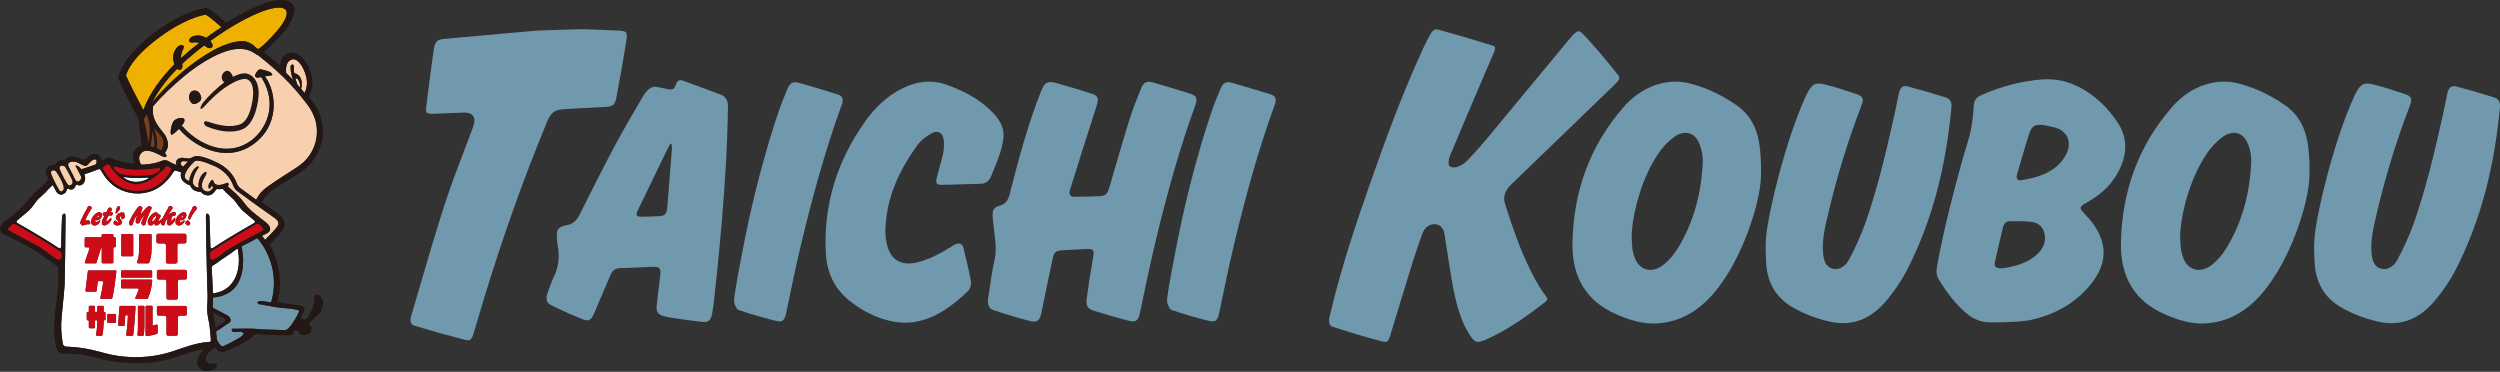 <?xml version="1.0" encoding="utf-8"?>
<!-- Generator: Adobe Illustrator 27.9.0, SVG Export Plug-In . SVG Version: 6.00 Build 0)  -->
<svg version="1.1" id="レイヤー_1" xmlns="http://www.w3.org/2000/svg" xmlns:xlink="http://www.w3.org/1999/xlink" x="0px"
	 y="0px" width="195px" height="29px" viewBox="0 0 195 29" enable-background="new 0 0 195 29" xml:space="preserve">
<rect x="0" y="0" width="195" height="29" fill="#333333" stroke="none"/>
<g>
	<g>
		<path fill="#7199AE" d="M85.673,15.308c0.546-0.013,0.701-0.149,0.865-0.711c0.511-1.744,1.007-3.492,1.546-5.228
			c0.259-0.832,0.591-1.646,0.914-2.46c0.184-0.463,0.452-0.612,0.887-0.488c1.002,0.284,1.999,0.584,2.991,0.901
			c0.461,0.147,0.541,0.387,0.363,0.873c-1.262,3.463-2.23,7-3.088,10.561c-0.453,1.877-0.83,3.769-1.239,5.653
			c-0.13,0.601-0.306,0.753-0.865,0.61c-0.914-0.235-1.822-0.497-2.721-0.779c-0.498-0.156-0.637-0.401-0.562-0.954
			c0.134-0.986,0.282-1.973,0.457-2.955c0.162-0.918,0.152-0.947-0.739-0.895c-0.554,0.033-1.108,0.051-1.663,0.088
			c-0.455,0.031-0.601,0.15-0.703,0.62c-0.302,1.403-0.596,2.807-0.878,4.213c-0.122,0.611-0.315,0.827-0.868,0.69
			c-0.978-0.244-1.941-0.547-2.895-0.864c-0.382-0.126-0.461-0.508-0.399-0.908c0.155-1.008,0.28-2.023,0.502-3.02
			c0.192-0.864,0.022-1.66-0.061-2.478c-0.034-0.343-0.088-0.684-0.093-1.028c-0.006-0.396,0.135-0.597,0.511-0.693
			c0.484-0.123,0.698-0.423,0.824-0.922c0.688-2.719,1.419-5.428,2.458-8.056c0.244-0.617,0.505-0.781,1.103-0.619
			c0.963,0.262,1.918,0.552,2.865,0.86c0.495,0.161,0.527,0.387,0.351,0.931c-0.708,2.191-1.397,4.388-2.084,6.584
			c-0.105,0.335,0.029,0.507,0.359,0.515C84.144,15.358,85.386,15.315,85.673,15.308z"/>
		<path fill="#7199AE" d="M55.665,23.704c-0.027,0.243-0.079,0.486-0.117,0.73c-0.086,0.548-0.287,0.733-0.799,0.674
			c-0.74-0.084-1.476-0.193-2.212-0.299c-0.259-0.037-0.516-0.088-0.769-0.152c-0.439-0.11-0.596-0.337-0.545-0.808
			c0.084-0.779,0.173-1.558,0.273-2.337c0.075-0.585-0.035-0.726-0.603-0.702c-0.831,0.034-1.663,0.088-2.492,0.097
			c-0.395,0.004-0.632,0.185-0.788,0.551c-0.422,0.991-0.847,1.983-1.268,2.975c-0.221,0.521-0.404,0.664-0.881,0.477
			c-0.844-0.33-1.669-0.709-2.48-1.11c-0.374-0.185-0.433-0.503-0.276-0.939c0.149-0.412,0.282-0.832,0.475-1.224
			c0.398-0.806,0.47-1.615,0.323-2.451c-0.047-0.269-0.06-0.548-0.076-0.824c-0.024-0.39,0.135-0.616,0.507-0.735
			c0.075-0.025,0.153-0.048,0.23-0.057c0.479-0.058,0.796-0.338,1.025-0.792c0.901-1.791,1.792-3.589,2.734-5.359
			c0.707-1.329,1.485-2.62,2.237-3.926c0.082-0.143,0.192-0.272,0.3-0.396c0.225-0.259,0.485-0.389,0.813-0.31
			c0.296,0.072,0.6,0.113,0.898,0.177c0.274,0.057,0.458-0.045,0.535-0.343c0.085-0.33,0.295-0.426,0.562-0.329
			c0.997,0.359,1.993,0.722,2.979,1.105c0.363,0.142,0.532,0.462,0.528,0.887C56.723,14.099,55.943,21.192,55.665,23.704z
			 M52.384,11.225c-0.028-0.005-0.055-0.009-0.083-0.014c-0.058,0.094-0.126,0.185-0.174,0.283c-0.798,1.643-1.597,3.286-2.39,4.931
			c-0.163,0.339-0.085,0.482,0.269,0.481c0.442-0.001,0.886-0.026,1.329-0.041c0.523-0.017,0.672-0.158,0.718-0.72
			c0.125-1.525,0.242-3.049,0.358-4.574C52.419,11.456,52.393,11.34,52.384,11.225z"/>
		<path fill="#7199AE" d="M73.433,14.415c-0.375-0.005-0.468-0.132-0.369-0.52c0.164-0.651,0.363-1.295,0.503-1.95
			c0.07-0.327,0.077-0.676,0.046-1.003c-0.053-0.583-0.452-0.825-0.965-0.534c-0.401,0.228-0.819,0.534-1.089,0.91
			c-0.529,0.736-1.021,1.517-1.418,2.332c-0.645,1.323-1.027,2.726-1.077,4.179c-0.013,0.38,0.015,0.767,0.09,1.131
			c0.263,1.281,1.098,1.806,2.356,1.512c0.935-0.219,1.788-0.675,2.621-1.188c0.128-0.079,0.252-0.17,0.388-0.231
			c0.293-0.131,0.552-0.031,0.626,0.272c0.215,0.881,0.434,1.761,0.594,2.658c0.038,0.215-0.079,0.572-0.241,0.726
			c-1.163,1.105-2.413,2.054-3.968,2.371c-0.917,0.188-1.789,0.068-2.637-0.195c-0.993-0.308-1.878-0.817-2.688-1.475
			c-1.138-0.925-1.716-2.177-1.792-3.71c-0.185-3.72,0.866-7.141,3.082-10.25c0.781-1.095,1.739-1.996,2.931-2.578
			c1.11-0.541,2.215-0.674,3.332-0.286c1.367,0.474,2.63,1.123,3.654,2.171c0.572,0.586,1,1.265,0.831,2.21
			c-0.07,0.391-0.167,0.785-0.299,1.163c-0.191,0.546-0.424,1.08-0.639,1.617c-0.156,0.389-0.435,0.583-0.82,0.588
			C75.959,14.342,73.919,14.421,73.433,14.415z"/>
		<path fill="#7199AE" d="M36.505,26.546c-0.048,0-0.104-0.008-0.164-0.024c-1.337-0.342-2.68-0.714-3.989-1.106
			c-0.137-0.041-0.232-0.112-0.282-0.21c-0.067-0.131-0.067-0.329,0.001-0.558c0.199-0.674,0.396-1.349,0.593-2.023
			c0.642-2.196,1.307-4.467,2.024-6.686c0.455-1.405,0.996-2.824,1.52-4.198c0.23-0.602,0.46-1.205,0.684-1.807
			c0.105-0.282,0.189-0.607,0.02-0.868c-0.166-0.257-0.477-0.286-0.696-0.286c-0.023,0-1.098,0.039-1.6,0.061
			c-0.263,0.011-0.868,0.037-0.906,0.037c-0.303,0-0.396-0.057-0.424-0.092c-0.032-0.038-0.078-0.158-0.032-0.529
			c0.184-1.468,0.379-2.954,0.581-4.416c0.078-0.567,0.26-0.754,0.775-0.802c2.425-0.224,4.89-0.442,7.275-0.654
			c0,0,3.336-0.117,3.715-0.104c0.906,0.032,1.843,0.065,2.76,0.114c0.247,0.013,0.413,0.065,0.476,0.149
			c0.08,0.105,0.065,0.334,0.038,0.506c-0.221,1.426-0.481,2.915-0.795,4.551c-0.111,0.575-0.265,0.706-0.87,0.74l-0.999,0.053
			C45.5,8.43,44.79,8.467,44.081,8.509c-0.855,0.051-1.1,0.235-1.454,1.094c-1.798,4.352-3.444,8.974-4.891,13.738
			c-0.168,0.555-0.709,2.372-0.815,2.725C36.774,26.546,36.599,26.546,36.505,26.546z"/>
		<path fill="#7199AE" d="M58.438,17.026c0.626-2.802,1.368-5.58,2.291-8.315c0.207-0.615,0.457-1.218,0.711-1.817
			c0.18-0.424,0.439-0.56,0.841-0.446c1.022,0.293,2.04,0.597,3.054,0.913c0.39,0.122,0.482,0.363,0.335,0.769
			c-1.32,3.618-2.321,7.315-3.212,11.036c-0.42,1.751-0.768,3.515-1.142,5.274c-0.113,0.531-0.284,0.714-0.765,0.595
			c-0.989-0.244-1.97-0.529-2.933-0.851c-0.17-0.056-0.288-0.363-0.344-0.586c-0.05-0.197,0.02-0.436,0.036-0.657
			C57.282,22.938,58,18.988,58.438,17.026z"/>
		<path fill="#7199AE" d="M92.212,17.026c0.626-2.802,1.368-5.58,2.291-8.315c0.207-0.615,0.457-1.218,0.711-1.817
			c0.18-0.424,0.439-0.56,0.841-0.446c1.022,0.293,2.04,0.597,3.054,0.913c0.39,0.122,0.482,0.363,0.335,0.769
			c-1.32,3.618-2.321,7.315-3.212,11.036c-0.42,1.751-0.768,3.515-1.142,5.274c-0.113,0.531-0.284,0.714-0.765,0.595
			c-0.989-0.244-1.97-0.529-2.933-0.851c-0.17-0.056-0.288-0.363-0.344-0.586c-0.05-0.197,0.02-0.436,0.036-0.657
			C91.056,22.938,91.773,18.988,92.212,17.026z"/>
		<path fill="#7199AE" d="M154.707,25.099c-0.402-0.087-0.814-0.258-1.134-0.507c-0.976-0.761-1.717-1.757-2.371-2.83
			c-0.207-0.34-0.164-0.717-0.092-1.105c0.521-2.845,1.252-5.651,2.032-8.449c0.184-0.659,0.427-1.308,0.567-1.973
			c0.134-0.639,0.197-1.293,0.24-1.94c0.029-0.431,0.18-0.7,0.573-0.871c1.535-0.669,3.114-1.103,4.73-1.225
			c1.83-0.139,3.327,0.617,4.614,1.793c0.484,0.442,0.907,0.975,1.285,1.525c1.003,1.46,0.693,3.041-0.264,4.441
			c-0.577,0.845-1.37,1.42-2.228,1.901c-0.46,0.258-0.468,0.376-0.133,0.736c0.318,0.343,0.639,0.692,0.894,1.088
			c1.005,1.559,0.864,3.065-0.422,4.593c-1.262,1.5-2.873,2.302-4.653,2.692C157.622,25.122,155.17,25.2,154.707,25.099z
			 M159.414,9.756c-0.792-0.095-0.971,0.115-1.217,0.913c-0.297,0.961-0.577,1.925-0.856,2.89c-0.111,0.384-0.001,0.553,0.373,0.488
			c0.504-0.089,1.015-0.197,1.5-0.379c0.75-0.28,1.416-0.732,1.863-1.472c0.555-0.919,0.297-1.858-0.62-2.195
			C160.125,9.88,159.763,9.836,159.414,9.756z M156.146,20.925c0.112-0.015,0.312-0.033,0.509-0.074
			c0.857-0.176,1.685-0.443,2.351-1.124c0.421-0.429,0.587-0.945,0.462-1.516c-0.12-0.551-0.51-0.841-1.011-0.903
			c-0.56-0.071-1.138-0.056-1.711-0.051c-0.26,0.002-0.443,0.183-0.508,0.455c-0.215,0.893-0.433,1.786-0.627,2.682
			C155.521,20.808,155.646,20.932,156.146,20.925z"/>
		<path fill="#7199AE" d="M137.357,13.726c-0.042,2.067-1.458,6.584-3.733,9.2c-1.216,1.4-2.699,2.235-4.474,2.303
			c-1.097,0.042-2.091-0.286-3.063-0.708c-2.337-1.015-3.492-2.881-3.434-5.61c0.083-3.923,1.313-7.475,3.948-10.517
			c1.052-1.214,2.377-1.942,3.913-2.025c0.467-0.025,0.945,0.05,1.393,0.167c1.294,0.337,2.469,0.925,3.563,1.685
			c1.163,0.809,1.684,2.015,1.815,3.46C137.35,12.401,137.374,12.892,137.357,13.726z M127.285,18.028
			c-0.039,0.479,0.001,0.747,0.025,1.196c0.011,0.217,0.061,0.431,0.116,0.637c0.334,1.25,1.432,1.576,2.445,0.694
			c0.365-0.318,0.702-0.71,0.96-1.126c1.297-2.097,1.876-4.385,1.984-6.774c0.021-0.451-0.077-0.923-0.223-1.338
			c-0.349-0.999-1.197-1.253-2.069-0.592c-0.445,0.338-0.856,0.782-1.175,1.253C128.134,13.769,127.432,16.24,127.285,18.028z"/>
		<path fill="#7199AE" d="M115.287,26.669c-0.139,0-0.298-0.042-0.515-0.349c-0.807-1.136-1.158-2.519-1.417-3.844
			c-0.174-0.889-0.314-1.811-0.45-2.703c-0.061-0.396-0.12-0.793-0.184-1.188c-0.007-0.042-0.012-0.086-0.017-0.129
			c-0.007-0.063-0.015-0.124-0.027-0.186c-0.113-0.646-0.493-0.781-0.79-0.781c-0.017,0-0.036,0-0.053,0.001
			c-0.429,0.023-0.737,0.293-0.915,0.802l-0.095,0.271c-0.218,0.62-0.443,1.261-0.641,1.9c-0.582,1.872-1.159,3.776-1.717,5.618
			l-0.005,0.018c-0.171,0.566-0.294,0.566-0.423,0.566c-0.072,0-0.162-0.014-0.269-0.042c-1.4-0.365-2.764-0.794-3.794-1.127
			c-0.109-0.035-0.398-0.128-0.28-0.736c0.033-0.171,0.077-0.343,0.124-0.524c0.022-0.083,0.043-0.167,0.064-0.25
			c0.803-3.315,1.882-6.53,2.928-9.512c1.135-3.234,2.487-6.989,4.165-10.634c0.158-0.343,0.343-0.711,0.565-1.126
			c0.228-0.424,0.435-0.424,0.503-0.424c0.041,0,0.086,0.006,0.133,0.02c1.549,0.426,2.939,0.835,4.252,1.249
			c0.055,0.017,0.151,0.054,0.174,0.11c0.012,0.028,0.041,0.145-0.096,0.464c-0.977,2.274-2.127,4.958-3.243,7.618
			c-0.091,0.217-0.539,1.147-0.057,1.28s1.043-0.308,1.211-0.479c0.504-0.514,1.031-1.103,1.612-1.801
			c1.162-1.397,2.319-2.797,3.478-4.197c0.984-1.19,1.968-2.379,2.955-3.567c0.196-0.236,0.478-0.55,0.659-0.55
			c0.106,0,0.257,0.106,0.459,0.324c0.789,0.85,1.597,1.796,2.542,2.981c0.249,0.312,0.308,0.386-0.215,0.89l-2.454,2.372
			c-1.855,1.792-3.709,3.585-5.567,5.373c-0.498,0.479-0.667,0.983-0.503,1.498c0.73,2.296,1.554,4.712,2.89,6.805
			c0.067,0.105,0.139,0.197,0.208,0.287c0.049,0.064,0.099,0.126,0.144,0.193c0.074,0.108,0.121,0.22-0.104,0.396
			c-1.329,1.038-2.932,2.205-4.749,2.99C115.574,26.627,115.415,26.669,115.287,26.669z"/>
		<path fill="#7199AE" d="M137.751,18.538c0.152-1.905,1.517-7.578,3.095-11.022c0.025-0.054,0.05-0.108,0.077-0.16
			c0.413-0.814,0.663-0.968,1.484-0.755c0.829,0.215,1.645,0.481,2.454,0.758c0.464,0.158,0.524,0.374,0.327,0.884
			c-1.063,2.76-1.922,5.573-2.589,8.434c-0.235,1.008-0.498,2.022-0.403,3.052c0.051,0.559,0.186,1.103,0.776,1.234
			c0.577,0.127,1.022-0.266,1.279-0.763c0.455-0.882,0.887-1.788,1.217-2.719c0.949-2.672,1.597-5.415,2.216-8.162
			c0.153-0.677,0.287-1.359,0.429-2.038c0.09-0.432,0.302-0.638,0.687-0.539c1.009,0.262,2.009,0.553,2.999,0.87
			c0.29,0.093,0.45,0.367,0.416,0.73c-0.412,4.427-1.406,8.729-3.496,12.776c-0.421,0.814-0.965,1.587-1.548,2.293
			c-1.227,1.49-2.729,2.085-4.502,1.666c-0.993-0.235-1.929-0.58-2.809-1.083c-1.348-0.771-2.049-1.983-2.11-3.628
			C137.723,19.664,137.696,19.237,137.751,18.538z"/>
		<path fill="#7199AE" d="M180.138,13.726c-0.042,2.067-1.458,6.584-3.733,9.2c-1.217,1.4-2.699,2.235-4.474,2.303
			c-1.097,0.042-2.091-0.286-3.063-0.708c-2.337-1.015-3.492-2.881-3.434-5.61c0.083-3.923,1.313-7.475,3.948-10.517
			c1.052-1.214,2.377-1.942,3.913-2.025c0.467-0.025,0.945,0.05,1.393,0.167c1.294,0.337,2.469,0.925,3.563,1.685
			c1.163,0.809,1.684,2.015,1.815,3.46C180.132,12.401,180.155,12.892,180.138,13.726z M170.067,18.028
			c-0.039,0.479,0.001,0.747,0.025,1.196c0.011,0.217,0.061,0.431,0.116,0.637c0.334,1.25,1.432,1.576,2.445,0.694
			c0.365-0.318,0.702-0.71,0.96-1.126c1.297-2.097,1.876-4.385,1.984-6.774c0.021-0.451-0.077-0.923-0.223-1.338
			c-0.349-0.999-1.197-1.253-2.069-0.592c-0.445,0.338-0.856,0.782-1.175,1.253C170.916,13.769,170.213,16.24,170.067,18.028z"/>
		<path fill="#7199AE" d="M180.533,18.538c0.152-1.905,1.517-7.578,3.095-11.022c0.025-0.054,0.05-0.108,0.077-0.16
			c0.413-0.814,0.663-0.968,1.484-0.755c0.829,0.215,1.645,0.481,2.454,0.758c0.464,0.158,0.524,0.374,0.327,0.884
			c-1.063,2.76-1.922,5.573-2.589,8.434c-0.235,1.008-0.498,2.022-0.403,3.052c0.051,0.559,0.186,1.103,0.776,1.234
			c0.577,0.127,1.022-0.266,1.279-0.763c0.455-0.882,0.887-1.788,1.217-2.719c0.949-2.672,1.597-5.415,2.216-8.162
			c0.153-0.677,0.287-1.359,0.429-2.038c0.09-0.432,0.302-0.638,0.687-0.539c1.009,0.262,2.009,0.553,2.999,0.87
			c0.29,0.093,0.45,0.367,0.416,0.73c-0.412,4.427-1.406,8.729-3.496,12.776c-0.421,0.814-0.965,1.587-1.548,2.293
			c-1.227,1.49-2.729,2.085-4.502,1.666c-0.993-0.235-1.929-0.58-2.809-1.083c-1.348-0.771-2.049-1.983-2.11-3.628
			C180.505,19.664,180.477,19.237,180.533,18.538z"/>
	</g>
	<g>
		<path fill="#FFFFFF" d="M11.537,13.85c-0.477,0.038-0.957,0.056-1.433,0.011c-0.126-0.012-0.251-0.028-0.378-0.049
			c-0.008-0.001-0.017-0.002-0.026-0.004c-0.035-0.004-0.08,0.021-0.028,0.063c0.004,0.003,0.009,0.007,0.013,0.01
			c0.517,0.401,1.274,0.39,1.836,0.073c0.007-0.004,0.014-0.008,0.023-0.012c0,0-0.001,0-0.001,0.001
			c0.007-0.004,0.014-0.008,0.022-0.012C11.638,13.883,11.582,13.847,11.537,13.85z"/>
		<path fill="#FFFFFF" d="M16.333,25.285c-0.022-0.162-0.183-0.665-0.172-1.273c0.004-0.225,0.065-0.868,0.011-1.507
			c-0.002-0.019-0.016-1.001-0.033-1.283c-0.016-0.282-0.086-3.864-0.078-4.32c0.009-0.456,0.262-0.169,0.276-0.028
			s0.052,1.504,0.07,2.174c0.001,0.038,0.003,0.101,0.006,0.18c0.004,0.122,0.075,0.192,0.177,0.124
			c0.686-0.461,2.172-1.358,3.24-1.959c0.07-0.039,0.078-0.135,0.017-0.187c-0.3-0.252-0.591-0.498-0.878-0.746
			c-0.301-0.262-0.552-0.691-0.718-0.875c-0.167-0.185-0.637-0.557-0.746-0.712c-0.026-0.036-0.078-0.091-0.139-0.152
			c-0.14,0.036-0.299,0.05-0.446,0.014c-0.15,0.118-0.272,0.456-0.621,0.498c-0.349,0.042-0.553-0.185-0.589-0.231
			c-0.033-0.042-0.053-0.041-0.1-0.042c-0.163-0.004-0.414-0.059-0.555-0.18c-0.142-0.122-0.198-0.27-0.204-0.279
			c-0.023-0.034-0.038-0.059-0.082-0.071c-0.142-0.039-0.295-0.127-0.443-0.259c-0.055-0.049-0.13-0.14-0.168-0.226
			c-0.079-0.177-0.074-0.35-0.023-0.498c-0.173-0.053-0.306-0.104-0.456-0.155c-0.041-0.014-0.126,0.087-0.154,0.125
			c-0.065,0.087-0.15,0.231-0.231,0.336c-0.419,0.545-0.915,0.956-1.532,1.168c-0.82,0.282-1.765,0.219-2.579-0.238
			c-0.588-0.33-0.99-0.824-1.297-1.379c-0.009-0.016-0.018-0.033-0.028-0.048c-0.037-0.061-0.111-0.085-0.178-0.061
			c-0.072,0.027-0.138,0.052-0.203,0.08c-0.252,0.108-0.6,0.222-0.894,0.311c0.103,0.245,0.043,0.454,0.032,0.508
			c-0.044,0.207-0.288,0.469-0.59,0.327c-0.059-0.027-0.124,0.007-0.137,0.07c-0.024,0.118-0.087,0.201-0.216,0.27
			c-0.042,0.023-0.177,0.065-0.321-0.034c-0.052-0.036-0.115,0.015-0.139,0.074c-0.071,0.178-0.087,0.241-0.269,0.334
			c-0.267,0.134-0.486-0.082-0.547-0.187c-0.117-0.205-0.203-0.369-0.278-0.518c-0.112,0.103-0.379,0.345-0.446,0.441
			c-0.109,0.155-0.579,0.528-0.746,0.712c-0.167,0.185-0.419,0.615-0.718,0.875c-0.286,0.248-0.578,0.495-0.878,0.746
			c-0.061,0.051-0.052,0.148,0.017,0.187c1.068,0.601,2.555,1.498,3.24,1.959c0.102,0.068,0.172-0.002,0.177-0.124
			c0.003-0.079,0.005-0.142,0.006-0.18c0.016-0.669,0.055-2.031,0.07-2.174c0.014-0.142,0.268-0.428,0.276,0.028
			c0.007,0.382-0.057,5.087-0.075,5.324c-0.077,1.09-0.159,1.596-0.232,2.472c-0.073,0.876-0.031,1.262,0.06,1.913
			c0.041,0.298,0.06,0.419,0.38,0.429c0.859,0.029,1.695,0.165,2.526,0.399c0.577,0.162,1.172,0.303,1.768,0.364
			c1.323,0.136,2.615,0.023,3.852-0.376c0.957-0.31,1.88-0.701,2.925-0.756c0.126-0.006,0.134-0.093,0.127-0.183
			C16.412,26.09,16.385,25.688,16.333,25.285z M14.061,16.659c0.096-0.073,0.19-0.109,0.28-0.109c0.07,0,0.122,0.025,0.16,0.073
			c0.034,0.047,0.047,0.106,0.04,0.177c-0.015,0.152-0.094,0.264-0.235,0.337c-0.034,0.016-0.069,0.029-0.104,0.038
			c-0.035,0.009-0.071,0.013-0.108,0.013c-0.009,0-0.021,0-0.034-0.001s-0.028-0.002-0.045-0.004l-0.006,0.034
			c-0.003,0.031,0.005,0.055,0.024,0.075s0.042,0.029,0.07,0.029c0.05,0,0.106-0.026,0.167-0.078
			c0.044-0.039,0.075-0.058,0.093-0.058c0.032,0,0.046,0.018,0.043,0.055c-0.006,0.06-0.049,0.129-0.128,0.208
			c-0.095,0.095-0.199,0.143-0.31,0.143c-0.093,0-0.166-0.032-0.218-0.094c-0.052-0.06-0.073-0.139-0.063-0.237
			c0.011-0.112,0.052-0.224,0.124-0.337C13.882,16.815,13.966,16.727,14.061,16.659z M12.801,18.987h-0.47
			c-0.072,0-0.13-0.061-0.13-0.135v-0.486c0-0.075,0.059-0.135,0.13-0.135h2.077c0.072,0,0.13,0.061,0.13,0.135v0.486
			c0,0.075-0.059,0.135-0.13,0.135h-0.429c-0.079,0-0.144,0.067-0.144,0.15v1.282c0,0.075-0.059,0.135-0.13,0.135h-0.63
			c-0.072,0-0.13-0.061-0.13-0.135v-1.282C12.945,19.054,12.881,18.987,12.801,18.987z M12.172,16.558
			c0.059,0,0.104,0.024,0.135,0.07l0.032,0.043c0.015,0.023,0.032,0.037,0.049,0.043l0.083,0.039
			c0.047,0.028,0.069,0.057,0.066,0.089c-0.002,0.023-0.014,0.054-0.036,0.094l-0.066,0.119c-0.047,0.087-0.073,0.144-0.076,0.169
			c-0.002,0.017,0.004,0.027,0.02,0.027c0.036,0,0.211-0.132,0.295-0.228c0.013-0.017,0.026-0.031,0.036-0.043
			c0.049-0.109,0.101-0.215,0.156-0.315c0.055-0.104,0.115-0.205,0.177-0.305c0.026-0.042,0.045-0.078,0.061-0.108
			s0.026-0.054,0.031-0.074c0.005-0.014,0.009-0.027,0.013-0.036c0.004-0.009,0.008-0.017,0.012-0.025
			c0.003-0.003,0.008-0.007,0.013-0.011c0.005-0.004,0.013-0.009,0.026-0.015c0.044-0.021,0.084-0.032,0.119-0.032
			c0.032,0,0.066,0.02,0.101,0.059c0.036,0.045,0.052,0.079,0.05,0.102s-0.029,0.07-0.08,0.143
			c-0.029,0.042-0.056,0.084-0.083,0.126c-0.027,0.042-0.052,0.083-0.076,0.123c-0.007,0.011-0.015,0.023-0.023,0.034
			c-0.007,0.011-0.015,0.024-0.024,0.036c-0.01,0.019-0.015,0.032-0.015,0.036c-0.001,0.006,0.003,0.009,0.011,0.009
			c0.003-0.002,0.012-0.007,0.026-0.017c0.152-0.124,0.277-0.187,0.378-0.187c0.059,0,0.102,0.026,0.13,0.078
			c0.013,0.023,0.02,0.048,0.016,0.078c-0.004,0.037-0.029,0.081-0.074,0.13c-0.031,0.032-0.055,0.048-0.075,0.048
			c-0.006,0-0.016-0.002-0.03-0.005c-0.013-0.003-0.024-0.005-0.03-0.005c-0.045,0-0.076,0.012-0.093,0.036
			c-0.005,0.006-0.011,0.019-0.017,0.039c-0.006,0.019-0.014,0.046-0.024,0.08c-0.011,0.036-0.021,0.067-0.026,0.093
			c-0.005,0.027-0.009,0.05-0.011,0.072c-0.003,0.033,0.005,0.048,0.024,0.048c0.034,0,0.1-0.063,0.196-0.187
			c0.017-0.026,0.035-0.039,0.052-0.039c0.011,0,0.023,0.008,0.034,0.025c0.018,0.036,0.027,0.07,0.024,0.104
			c-0.005,0.053-0.06,0.144-0.163,0.271c-0.107,0.129-0.208,0.194-0.303,0.194c-0.087,0-0.147-0.044-0.178-0.13
			c-0.015-0.044-0.019-0.091-0.014-0.143c0.006-0.065,0.023-0.13,0.049-0.196c0.006-0.011,0.009-0.021,0.01-0.027
			c0-0.005-0.003-0.007-0.011-0.007c-0.023,0-0.053,0.025-0.092,0.075c-0.062,0.082-0.096,0.165-0.106,0.249
			c-0.001,0.009-0.001,0.015,0.001,0.017l-0.003,0.034c-0.004,0.04-0.024,0.073-0.059,0.096c-0.035,0.021-0.07,0.032-0.108,0.032
			c-0.036,0-0.069-0.022-0.1-0.066c-0.031-0.043-0.045-0.084-0.041-0.121c0.002-0.016,0.006-0.036,0.011-0.056
			c-0.062,0.071-0.126,0.13-0.195,0.178c-0.065,0.045-0.127,0.068-0.189,0.068c-0.073,0-0.117-0.039-0.133-0.116
			c-0.005-0.017-0.011-0.027-0.019-0.027c-0.008,0-0.021,0.007-0.036,0.022c-0.092,0.081-0.178,0.121-0.255,0.121
			c-0.078,0-0.138-0.032-0.179-0.096c-0.037-0.062-0.052-0.13-0.044-0.206c0.017-0.168,0.105-0.336,0.263-0.504
			C11.924,16.633,12.054,16.558,12.172,16.558z M12.009,17.485v0.002v0.002V17.485z M9.514,21.093h2.277
			c0.042,0,0.077,0.035,0.077,0.077v0.408c0,0.042-0.035,0.077-0.077,0.077H9.514c-0.042,0-0.077-0.035-0.077-0.077V21.17
			C9.437,21.128,9.472,21.093,9.514,21.093z M9.46,19.911v-1.583c0-0.042,0.035-0.077,0.077-0.077h0.781
			c0.042,0,0.077,0.035,0.077,0.077v1.583c0,0.042-0.035,0.077-0.077,0.077H9.537C9.494,19.988,9.46,19.953,9.46,19.911z
			 M10.69,20.448c0.102-0.307,0.155-0.564,0.157-0.887V18.33c0-0.042,0.035-0.077,0.077-0.077h0.825
			c0.042,0,0.077,0.035,0.077,0.077v1.025c-0.007,0.661-0.107,0.926-0.188,1.129c-0.013,0.033-0.039,0.057-0.075,0.057h-0.798
			C10.717,20.542,10.675,20.496,10.69,20.448z M10.264,16.916c0.066-0.118,0.133-0.232,0.204-0.343
			c0.071-0.111,0.146-0.218,0.224-0.321c0.09-0.121,0.16-0.182,0.21-0.182c0.021,0,0.052,0.012,0.093,0.036
			c0.023,0.013,0.041,0.024,0.053,0.032c0.013,0.008,0.022,0.013,0.026,0.017c0.029,0.023,0.041,0.048,0.038,0.078
			c-0.002,0.023-0.011,0.056-0.028,0.102l-0.082,0.235c-0.002,0.003-0.004,0.012-0.007,0.027c-0.003,0.014-0.008,0.034-0.015,0.058
			c-0.002,0.008-0.004,0.017-0.005,0.029c-0.001,0.011,0.002,0.017,0.01,0.017c0.005,0,0.017-0.012,0.039-0.038
			c0.022-0.025,0.045-0.054,0.073-0.088c0.051-0.063,0.101-0.121,0.148-0.176c0.047-0.054,0.091-0.104,0.135-0.149
			c0.12-0.121,0.206-0.182,0.259-0.182c0.028,0,0.076,0.023,0.146,0.068c0.035,0.026,0.05,0.052,0.047,0.08
			c-0.002,0.017-0.012,0.046-0.031,0.085c-0.054,0.108-0.125,0.261-0.211,0.458c-0.033,0.079-0.064,0.157-0.093,0.235
			c-0.03,0.077-0.057,0.155-0.083,0.233c-0.014,0.047-0.027,0.089-0.036,0.126c-0.009,0.037-0.015,0.07-0.018,0.1l-0.003,0.029
			c-0.002,0.023-0.015,0.043-0.038,0.061c-0.04,0.031-0.087,0.046-0.141,0.046c-0.042,0-0.08-0.028-0.113-0.082
			c-0.015-0.028-0.027-0.051-0.034-0.072s-0.01-0.039-0.008-0.056c0.009-0.089,0.074-0.247,0.194-0.475
			c0.006-0.011,0.01-0.021,0.012-0.029c0.002-0.008,0.004-0.013,0.004-0.017c0-0.005-0.002-0.007-0.006-0.007
			c-0.014,0-0.039,0.022-0.075,0.066c-0.095,0.116-0.167,0.222-0.215,0.317c-0.004,0.009-0.007,0.019-0.01,0.028
			c-0.002,0.009-0.005,0.019-0.008,0.031l-0.003,0.029c-0.006,0.025-0.021,0.046-0.045,0.066c-0.049,0.036-0.095,0.053-0.139,0.053
			c-0.059,0-0.1-0.021-0.124-0.063c-0.024-0.037-0.033-0.084-0.027-0.141c0.005-0.051,0.012-0.096,0.021-0.133
			c0.006-0.026,0.014-0.054,0.025-0.086c0.01-0.032,0.022-0.068,0.034-0.108c0.011-0.036,0.018-0.057,0.018-0.066
			c0.001-0.008-0.002-0.012-0.008-0.012c-0.011,0-0.03,0.017-0.054,0.053c-0.127,0.206-0.21,0.399-0.248,0.577
			c-0.005,0.032-0.014,0.055-0.029,0.068c-0.038,0.04-0.085,0.061-0.142,0.061c-0.039,0-0.071-0.022-0.098-0.066
			c-0.033-0.054-0.048-0.101-0.044-0.135C10.067,17.31,10.136,17.153,10.264,16.916z M9.013,16.599
			c0.005-0.051,0.014-0.105,0.029-0.16c0.013-0.054,0.031-0.112,0.051-0.172c0.045-0.124,0.103-0.187,0.174-0.187
			c0.048,0,0.081,0.025,0.099,0.075c0.006,0.021,0.007,0.048,0.004,0.082c-0.008,0.078-0.069,0.178-0.181,0.301
			c-0.075,0.081-0.124,0.121-0.151,0.121C9.017,16.659,9.009,16.639,9.013,16.599z M8.075,16.581
			c0.025-0.023,0.043-0.034,0.054-0.034c0.008,0,0.013,0.001,0.014,0.002l0.023,0.014c0.011,0.003,0.022,0.006,0.032,0.007
			c0.01,0.002,0.022,0.002,0.035,0.002c0.037,0,0.066-0.022,0.084-0.066c0.004-0.006,0.008-0.013,0.013-0.022
			c0.005-0.008,0.011-0.018,0.018-0.032c0.006-0.014,0.014-0.032,0.025-0.053c0.01-0.021,0.023-0.045,0.037-0.073
			c0.007-0.021,0.012-0.038,0.017-0.049c0.004-0.012,0.008-0.021,0.01-0.026c0.01-0.021,0.039-0.04,0.085-0.055
			c0.029-0.008,0.051-0.012,0.069-0.012c0.04,0,0.079,0.029,0.115,0.085c0.021,0.037,0.03,0.063,0.029,0.075
			c-0.001,0.014-0.012,0.038-0.034,0.07c-0.04,0.056-0.061,0.091-0.062,0.104c-0.002,0.016,0.014,0.025,0.048,0.025
			c0.04,0,0.071,0.009,0.091,0.029c0.021,0.02,0.029,0.047,0.026,0.085c-0.005,0.051-0.029,0.096-0.07,0.133
			C8.71,16.816,8.69,16.83,8.674,16.83c-0.006,0-0.012-0.001-0.016-0.002l-0.016-0.008c-0.018-0.009-0.037-0.014-0.054-0.014
			c-0.043,0-0.072,0.003-0.086,0.009c-0.021,0.006-0.04,0.027-0.06,0.061c-0.019,0.036-0.04,0.074-0.061,0.116
			C8.36,17.033,8.34,17.08,8.318,17.131c-0.008,0.017-0.013,0.032-0.016,0.042s-0.004,0.019-0.005,0.028
			c-0.003,0.034,0.008,0.051,0.036,0.051c0.053,0,0.135-0.066,0.248-0.199c0.028-0.031,0.047-0.046,0.061-0.046
			c0.009,0,0.018,0.005,0.028,0.014c0.009,0.016,0.017,0.032,0.022,0.046c0.005,0.014,0.007,0.029,0.005,0.044
			c-0.005,0.045-0.045,0.115-0.121,0.208c-0.061,0.074-0.127,0.134-0.198,0.182c-0.086,0.056-0.168,0.085-0.246,0.085
			c-0.065,0-0.114-0.023-0.15-0.067c-0.035-0.044-0.049-0.101-0.042-0.168c0.013-0.127,0.077-0.29,0.191-0.49l0.015-0.029
			c-0.005,0.002-0.015,0.002-0.032,0.002c-0.032,0-0.06-0.012-0.081-0.038c-0.022-0.025-0.031-0.053-0.028-0.086
			C8.011,16.662,8.034,16.618,8.075,16.581z M7.475,16.659c0.096-0.073,0.19-0.109,0.28-0.109c0.07,0,0.122,0.025,0.16,0.073
			c0.034,0.047,0.047,0.106,0.04,0.177c-0.015,0.152-0.094,0.264-0.235,0.337c-0.034,0.016-0.069,0.029-0.104,0.038
			c-0.035,0.009-0.071,0.013-0.108,0.013c-0.009,0-0.021,0-0.034-0.001c-0.013-0.001-0.028-0.002-0.045-0.004l-0.006,0.034
			c-0.003,0.031,0.005,0.055,0.024,0.075s0.042,0.029,0.07,0.029c0.05,0,0.106-0.026,0.167-0.078
			c0.044-0.039,0.075-0.058,0.093-0.058c0.032,0,0.046,0.018,0.043,0.055c-0.006,0.06-0.049,0.129-0.128,0.208
			c-0.095,0.095-0.199,0.143-0.31,0.143c-0.093,0-0.166-0.032-0.218-0.094c-0.052-0.059-0.074-0.138-0.064-0.236
			c0.011-0.112,0.052-0.224,0.124-0.337C7.297,16.815,7.38,16.727,7.475,16.659z M6.49,17.582c-0.015,0.006-0.032,0.009-0.049,0.009
			c-0.008,0-0.015-0.001-0.023-0.002c-0.007-0.002-0.014-0.006-0.023-0.012c-0.008-0.006-0.018-0.015-0.03-0.028
			C6.355,17.537,6.34,17.52,6.323,17.5c-0.011-0.013-0.022-0.026-0.03-0.039c-0.023-0.028-0.034-0.051-0.034-0.07
			c-0.001-0.006-0.001-0.016,0.001-0.029c0.002-0.017,0.007-0.041,0.016-0.069c0.009-0.029,0.023-0.063,0.04-0.103
			c0.015-0.039,0.046-0.109,0.094-0.21c0.029-0.06,0.051-0.108,0.07-0.146c0.017-0.037,0.03-0.063,0.036-0.078
			c0.028-0.054,0.062-0.116,0.1-0.184c0.038-0.068,0.083-0.144,0.133-0.228c0.049-0.082,0.077-0.142,0.083-0.177
			c0.006-0.026,0.021-0.046,0.042-0.061c0.042-0.032,0.086-0.048,0.133-0.048c0.028,0,0.05,0.01,0.07,0.032l0.033,0.039
			c0.035,0.042,0.05,0.072,0.049,0.089c-0.002,0.017-0.016,0.047-0.043,0.087c-0.071,0.107-0.135,0.213-0.195,0.32
			c-0.06,0.107-0.115,0.215-0.166,0.324c-0.016,0.032-0.031,0.065-0.044,0.096c-0.013,0.032-0.026,0.064-0.039,0.094
			c-0.006,0.017-0.01,0.032-0.011,0.041C6.66,17.201,6.667,17.21,6.683,17.21c0.008,0,0.016-0.001,0.025-0.002l0.07-0.014
			c0.038-0.008,0.069-0.012,0.093-0.012c0.073,0,0.124,0.037,0.156,0.112c0.012,0.034,0.016,0.074,0.012,0.119
			c-0.005,0.055-0.023,0.082-0.052,0.082c-0.013,0-0.029-0.001-0.047-0.002c-0.018-0.002-0.034-0.002-0.047-0.002
			c-0.101,0-0.204,0.021-0.314,0.061L6.49,17.582z M6.622,20.439l0.358-1.042c0.017-0.052-0.021-0.107-0.076-0.107H6.682
			c-0.042,0-0.077-0.035-0.077-0.077v-0.627c0-0.042,0.035-0.077,0.077-0.077h1.169c0.044,0,0.08-0.036,0.08-0.08v-0.1
			c0-0.042,0.035-0.077,0.077-0.077H8.76c0.042,0,0.077,0.035,0.077,0.077v0.099c0,0.044,0.036,0.08,0.08,0.08h0.041
			c0.042,0,0.077,0.035,0.077,0.077v0.627c0,0.042-0.035,0.077-0.077,0.077H8.893c-0.03,0-0.054,0.025-0.054,0.054v1.12
			c0,0.042-0.035,0.077-0.077,0.077H8.009c-0.042,0-0.077-0.035-0.077-0.077v-1.085c0-0.015-0.011-0.029-0.027-0.031
			c-0.015-0.002-0.03,0.007-0.034,0.022l-0.347,1.117c-0.01,0.032-0.04,0.054-0.074,0.054H6.694
			C6.642,20.542,6.605,20.489,6.622,20.439z M8.23,24.908c0,0.042-0.035,0.077-0.077,0.077H8.134c-0.023,0-0.041,0.018-0.042,0.041
			c-0.004,0.33-0.051,0.879-0.1,1.097c-0.008,0.038-0.037,0.069-0.076,0.069H7.571c-0.045,0-0.085-0.039-0.077-0.083
			c0.053-0.284,0.094-0.719,0.094-1.082c0-0.024-0.018-0.042-0.042-0.042H7.449c-0.023,0-0.042,0.018-0.042,0.042v0.5
			c0,0.042-0.035,0.077-0.077,0.077H7.004c-0.042,0-0.077-0.035-0.077-0.077v-0.5c0-0.023-0.018-0.042-0.042-0.042H6.843
			c-0.042,0-0.077-0.035-0.077-0.077v-0.5c0-0.042,0.035-0.077,0.077-0.077h0.042c0.023,0,0.042-0.018,0.042-0.042V23.93
			c0-0.042,0.035-0.077,0.077-0.077H7.33c0.042,0,0.077,0.035,0.077,0.077v0.359c0,0.023,0.018,0.042,0.042,0.042h0.094
			c0.023,0,0.042-0.018,0.042-0.042v-0.354c0-0.042,0.035-0.077,0.077-0.077h0.354c0.042,0,0.077,0.035,0.077,0.077v0.354
			c0,0.023,0.018,0.042,0.042,0.042h0.018c0.042,0,0.077,0.035,0.077,0.077v0.5H8.23z M9.052,25.11c0,0.042-0.035,0.077-0.077,0.077
			H8.441c-0.042,0-0.077-0.035-0.077-0.077v-0.544c0-0.042,0.035-0.077,0.077-0.077h0.534c0.042,0,0.077,0.035,0.077,0.077
			C9.052,24.566,9.052,25.11,9.052,25.11z M8.931,22.326c-0.028,0.219-0.123,0.744-0.177,0.939c-0.009,0.033-0.04,0.055-0.074,0.055
			H7.901c-0.05,0-0.087-0.047-0.075-0.095c0.054-0.22,0.181-0.824,0.218-1.21c0.004-0.047-0.033-0.088-0.08-0.088h-0.26
			c-0.041,0-0.075,0.031-0.08,0.071l-0.085,0.685c-0.005,0.039-0.038,0.068-0.076,0.068H6.744c-0.046,0-0.082-0.04-0.076-0.086
			l0.184-1.502c0.005-0.039,0.038-0.068,0.076-0.068h2.074c0.046,0,0.082,0.041,0.076,0.087C8.964,22.092,8.931,22.323,8.931,22.326
			z M9.041,17.574c-0.035-0.01-0.067-0.025-0.098-0.042c-0.067-0.047-0.095-0.11-0.087-0.189c0.004-0.037,0.02-0.069,0.046-0.094
			c0.027-0.027,0.057-0.039,0.093-0.039c0.037,0,0.069,0.019,0.093,0.058l0.018,0.034c0.011,0.016,0.026,0.025,0.043,0.025
			c0.039,0,0.06-0.016,0.063-0.048c0.002-0.019-0.011-0.043-0.041-0.073l-0.04-0.039c-0.038-0.039-0.065-0.074-0.081-0.107
			C9.036,17.034,9.03,17,9.034,16.958c0.007-0.071,0.038-0.139,0.093-0.201c0.046-0.054,0.106-0.101,0.179-0.139
			c0.078-0.036,0.155-0.053,0.231-0.053c0.062,0,0.104,0.011,0.128,0.035c0.025,0.024,0.04,0.065,0.046,0.125
			c0.001,0.005,0.002,0.011,0.003,0.021c0.001,0.009,0.002,0.018,0.004,0.03l0.013,0.058c0.003,0.013,0.004,0.028,0.003,0.043
			C9.73,16.93,9.708,16.979,9.67,17.025c-0.039,0.047-0.08,0.07-0.123,0.07c-0.034,0-0.062-0.019-0.084-0.058
			c-0.021-0.034-0.031-0.059-0.029-0.073c0.001-0.014,0.013-0.034,0.035-0.059c0.012-0.009,0.018-0.018,0.019-0.027
			c0.002-0.016-0.006-0.025-0.025-0.025c-0.02,0-0.042,0.012-0.069,0.036c-0.035,0.026-0.054,0.055-0.057,0.087
			c-0.004,0.042,0.027,0.095,0.092,0.16c0.071,0.068,0.103,0.129,0.098,0.184c-0.008,0.084-0.053,0.152-0.134,0.203
			c-0.071,0.042-0.15,0.063-0.239,0.063C9.112,17.589,9.075,17.584,9.041,17.574z M10.492,25.151
			c-0.015,0.216-0.069,0.776-0.1,0.976c-0.006,0.038-0.038,0.065-0.076,0.065H9.924c-0.047,0-0.083-0.041-0.076-0.087
			c0.031-0.218,0.082-0.736,0.101-0.969c0.005-0.047,0.013-0.292,0.023-0.47c0.002-0.046-0.034-0.085-0.08-0.085H9.85
			c-0.042,0-0.078,0.033-0.08,0.075L9.724,25.35c-0.003,0.04-0.036,0.072-0.077,0.072H9.289c-0.045,0-0.08-0.038-0.077-0.083
			l0.104-1.408c0.003-0.04,0.037-0.071,0.077-0.071h1.105c0.045,0,0.08,0.038,0.077,0.082C10.51,24.917,10.492,25.151,10.492,25.151
			z M10.561,23.209c0.059-0.117,0.126-0.265,0.186-0.423c0.023-0.061,0.046-0.115,0.068-0.191c0.015-0.051-0.025-0.103-0.078-0.103
			H9.514c-0.042,0-0.077-0.035-0.077-0.077v-0.529c0-0.042,0.035-0.077,0.077-0.077h2.282c0.046,0,0.081,0.04,0.077,0.085
			c-0.011,0.104-0.022,0.187-0.037,0.319c-0.041,0.328-0.159,0.746-0.3,1.06c-0.012,0.028-0.04,0.045-0.07,0.045H10.63
			C10.572,23.32,10.535,23.261,10.561,23.209z M11.265,25.436c0,0.248-0.027,0.539-0.051,0.692
			c-0.006,0.037-0.038,0.065-0.076,0.065h-0.34c-0.046,0-0.083-0.041-0.076-0.087c0.028-0.199,0.035-0.499,0.035-0.634v-1.541
			c0-0.042,0.035-0.077,0.077-0.077h0.354c0.042,0,0.077,0.035,0.077,0.077C11.265,23.931,11.265,25.436,11.265,25.436z
			 M12.296,25.963c0,0.032-0.019,0.061-0.049,0.072c-0.163,0.064-0.543,0.161-0.813,0.173c-0.044,0.002-0.08-0.033-0.08-0.077
			v-2.204c0-0.042,0.035-0.077,0.077-0.077h0.391c0.042,0,0.077,0.035,0.077,0.077v1.425c0,0.033,0.033,0.056,0.064,0.045
			c0.046-0.016,0.153-0.048,0.227-0.078c0.051-0.021,0.107,0.015,0.107,0.071C12.296,25.39,12.296,25.963,12.296,25.963z
			 M14.577,24.486c0,0.075-0.059,0.135-0.13,0.135h-0.429c-0.079,0-0.144,0.067-0.144,0.15v1.282c0,0.075-0.059,0.135-0.13,0.135
			h-0.63c-0.072,0-0.13-0.061-0.13-0.135v-1.282c0-0.083-0.065-0.15-0.144-0.15h-0.47c-0.072,0-0.13-0.061-0.13-0.135v-0.486
			c0-0.075,0.059-0.135,0.13-0.135h2.077c0.072,0,0.13,0.061,0.13,0.135C14.577,23.999,14.577,24.486,14.577,24.486z M14.577,21.669
			c0,0.075-0.059,0.135-0.13,0.135h-0.429c-0.079,0-0.144,0.067-0.144,0.15v1.282c0,0.075-0.059,0.135-0.13,0.135h-0.63
			c-0.072,0-0.13-0.061-0.13-0.135v-1.282c0-0.083-0.065-0.15-0.144-0.15h-0.47c-0.072,0-0.13-0.061-0.13-0.135v-0.486
			c0-0.075,0.059-0.135,0.13-0.135h2.077c0.072,0,0.13,0.061,0.13,0.135C14.577,21.182,14.577,21.669,14.577,21.669z M14.743,17.564
			c-0.026,0.014-0.054,0.022-0.084,0.022c-0.025,0-0.043-0.005-0.056-0.014c-0.009-0.005-0.02-0.012-0.031-0.023
			c-0.011-0.01-0.025-0.023-0.041-0.038c-0.007-0.008-0.014-0.017-0.023-0.028c-0.008-0.01-0.017-0.023-0.029-0.035
			c-0.007-0.008-0.012-0.018-0.015-0.031c-0.003-0.012-0.003-0.027-0.001-0.045c0.005-0.048,0.025-0.09,0.06-0.125
			c0.035-0.035,0.076-0.052,0.123-0.052c0.025,0,0.048,0.011,0.072,0.034l0.045,0.051l0.048,0.048
			c0.023,0.029,0.033,0.06,0.03,0.092C14.834,17.483,14.801,17.531,14.743,17.564z M15.334,16.312l-0.111,0.135
			c-0.015,0.021-0.035,0.048-0.057,0.081c-0.024,0.033-0.051,0.073-0.084,0.12c-0.034,0.051-0.066,0.101-0.093,0.148
			c-0.028,0.047-0.053,0.091-0.075,0.133c-0.028,0.051-0.046,0.09-0.055,0.116c-0.026,0.056-0.049,0.085-0.072,0.085
			c-0.034,0-0.061-0.016-0.08-0.048c-0.017-0.031-0.025-0.064-0.022-0.1c0.007-0.066,0.039-0.171,0.097-0.315
			c0.009-0.023,0.017-0.044,0.027-0.065s0.019-0.041,0.03-0.065c0.012-0.025,0.033-0.063,0.063-0.116
			c0.006-0.011,0.013-0.025,0.021-0.039c0.008-0.014,0.017-0.032,0.03-0.053c0.002-0.003,0.005-0.008,0.009-0.014
			c0.004-0.006,0.009-0.014,0.014-0.025c0.006-0.011,0.011-0.023,0.014-0.034c0.003-0.011,0.006-0.022,0.009-0.032
			c0.013-0.051,0.034-0.087,0.062-0.107c0.054-0.039,0.102-0.059,0.144-0.059c0.028,0,0.052,0.013,0.073,0.041l0.041,0.051
			c0.033,0.045,0.048,0.075,0.046,0.089C15.363,16.263,15.353,16.286,15.334,16.312z"/>
		<path fill="#FFFFFF" d="M7.55,16.976c0.066,0,0.119-0.027,0.158-0.08c0.014-0.017,0.023-0.035,0.025-0.051
			c0.002-0.019-0.007-0.029-0.026-0.029c-0.048,0-0.107,0.052-0.176,0.157h0.011C7.544,16.975,7.546,16.976,7.55,16.976z"/>
		<path fill="#FFFFFF" d="M11.891,17.27c0.045,0,0.102-0.042,0.17-0.126c0.076-0.09,0.117-0.171,0.124-0.242
			c0.003-0.034-0.008-0.051-0.036-0.051c-0.029,0-0.071,0.029-0.125,0.087c-0.096,0.108-0.151,0.202-0.162,0.283
			C11.857,17.253,11.866,17.27,11.891,17.27z"/>
		<path fill="#FFFFFF" d="M18.097,22.082c0.475-0.616,0.642-1.522,0.47-2.55c-0.008-0.049-0.017-0.099-0.027-0.148
			c-0.119,0.07-0.217,0.131-0.277,0.182c-0.147,0.122-0.426,0.307-0.672,0.47c-0.192,0.127-0.373,0.247-0.431,0.299
			c-0.133,0.116-0.393,0.277-0.537,0.363c-0.075,0.045-0.118,0.125-0.112,0.209c0.05,0.778,0.081,1.448,0.096,1.975
			C17.231,22.814,17.746,22.539,18.097,22.082z"/>
		<path fill="#FFFFFF" d="M14.135,16.976c0.066,0,0.119-0.027,0.158-0.08c0.014-0.017,0.023-0.035,0.025-0.051
			c0.002-0.019-0.007-0.029-0.026-0.029c-0.048,0-0.107,0.052-0.176,0.157h0.012C14.13,16.975,14.132,16.976,14.135,16.976z"/>
		<path fill="#EEB100" d="M16.397,3.199c0.027,0.028,0.05,0.055,0.069,0.08c0.329,0.454-0.119,0.593-0.356,0.392
			c-0.061-0.05-0.118-0.094-0.173-0.133c-0.603,0.454-1.19,0.937-1.734,1.452c0.004,0.012,0.007,0.025,0.011,0.038
			c0.088,0.266-0.134,0.587-0.397,0.34c-0.781,0.791-1.455,1.655-1.938,2.601c0.132-0.158,0.272-0.32,0.419-0.484
			c0.571-0.637,1.246-1.304,1.972-1.913c1.422-1.186,3.242-2.364,4.659-2.361c0.412,0.002,0.787,0.24,1.059,0.521
			c0.019,0.006,0.038,0.015,0.054,0.028c0.035,0.027,0.069,0.052,0.104,0.078c0.51-0.36,1.003-0.902,1.435-1.395
			c0.477-0.536,0.794-1.097,0.787-1.419c-0.002-0.139-0.037-0.222-0.13-0.303c-0.089-0.074-0.243-0.125-0.468-0.126
			c-0.965-0.016-2.94,0.914-4.805,2.206C16.775,2.93,16.586,3.064,16.397,3.199z"/>
		<path fill="#7B401B" d="M11.88,10.198c-0.002,0.383-0.06,0.745-0.122,1.134c-0.004,0.028-0.009,0.056-0.013,0.085
			c0.083,0.013,0.174,0.035,0.273,0.067c0.098-0.465-0.022-0.885-0.132-1.272C11.884,10.208,11.883,10.203,11.88,10.198z"/>
		<path fill="#7B401B" d="M11.588,11.162c0.113-0.712,0.183-1.303-0.1-2.134c-0.004-0.01-0.025-0.096-0.034-0.13
			c-0.101,0.147-0.182,0.281-0.237,0.399C11.374,9.949,11.486,10.598,11.588,11.162z"/>
		<path fill="#7B401B" d="M12.57,11.74c0.133-0.248,0.187-0.447,0.186-0.608c0.001-0.178-0.055-0.321-0.157-0.466
			c-0.147-0.211-0.364-0.426-0.578-0.693c0.016,0.061,0.034,0.123,0.052,0.186c0.115,0.403,0.248,0.87,0.13,1.394
			C12.317,11.6,12.44,11.661,12.57,11.74z"/>
		<path fill="#F9D0AD" d="M5.39,13.072c0.177,0.327,0.298,0.573,0.477,0.95c0.036,0.076,0.129,0.191,0.281,0.122
			c0.097-0.044,0.194-0.186,0.192-0.28c-0.001-0.125-0.099-0.245-0.154-0.368c-0.06-0.133-0.219-0.407-0.282-0.528
			c-0.032-0.06,0.014-0.068,0.077-0.051c0.063,0.016,0.142,0.056,0.177,0.093c0.054,0.057,0.117,0.119,0.181,0.194
			c0.353-0.106,0.737-0.23,1.112-0.369c0.073-0.112,0.145-0.269,0.049-0.351c-0.155-0.133-0.27,0-0.394,0.091
			c-0.121,0.089-0.26,0.345-0.415,0.365c-0.254,0-0.497-0.233-0.754-0.298c-0.16-0.04-0.451-0.08-0.589,0.085
			c-0.028,0.033-0.063,0.153-0.001,0.267C5.362,13.021,5.377,13.047,5.39,13.072z"/>
		<path fill="#EEB100" d="M13.607,5.023c-0.102-0.282-0.165-0.718,0.014-1.038c0.162-0.311,0.375-0.524,0.618-0.458
			c0.095,0.035,0.138,0.139,0.074,0.264c-0.124,0.243-0.21,0.461-0.198,0.746c0.457-0.419,0.937-0.814,1.428-1.19
			c-0.19-0.053-0.373-0.05-0.578-0.031c-0.134,0.012-0.212-0.063-0.209-0.161c0.028-0.241,0.296-0.356,0.633-0.389
			c0.246-0.013,0.49,0.072,0.686,0.186c0.223-0.162,0.445-0.319,0.669-0.473c0.17-0.117,0.349-0.236,0.534-0.356
			c-0.104-0.092-0.264-0.234-0.443-0.386c-0.273-0.232-0.6-0.49-0.787-0.598c-1.06,0.181-2.514,0.926-3.753,1.874
			c-1.24,0.941-2.196,1.947-2.469,2.875c0.26,0.617,1.058,2.138,1.355,2.692C11.693,7.239,12.565,6.063,13.607,5.023z"/>
		<path fill="#F9D0AD" d="M22.87,6.246c-0.213-0.514-0.218-0.995-0.205-1.065c0.024-0.142,0.133-0.153,0.18-0.142
			c0.046,0.012,0.095,0.059,0.079,0.338c-0.007,0.118,0.008,0.209,0.032,0.348c0.066-0.005,0.164,0.012,0.298,0.123
			c0.43,0.358,0.265,0.975,0.23,1.079c0.093,0.11,0.182,0.217,0.266,0.318c0.159-0.272,0.269-0.739,0.132-1.272
			c-0.202-0.784-0.657-1.426-1.075-1.343c-0.352,0.07-0.56,0.439-0.484,1.061C22.52,5.884,22.703,6.069,22.87,6.246z"/>
		<path fill="#F9D0AD" d="M23.136,6.114c-0.049-0.015-0.095,0.031-0.08,0.08c0.036,0.12,0.079,0.244,0.126,0.373
			c0.002,0.006,0.004,0.014,0.005,0.023c0.069,0.076,0.134,0.151,0.197,0.223c0.023-0.087,0.039-0.224-0.036-0.42
			C23.286,6.23,23.228,6.143,23.136,6.114z"/>
		<path fill="#F9D0AD" d="M18.153,14.379c-0.066-0.167-0.151-0.325-0.252-0.473c-0.272-0.399-0.667-0.726-1.161-0.952
			c-0.011-0.004-0.023-0.008-0.034-0.013c-0.245-0.096-0.782-0.359-1.276-0.411c-0.113-0.012-0.199-0.003-0.3,0.091
			c-0.074,0.069-0.147,0.144-0.216,0.222c-0.161,0.182-0.341,0.402-0.452,0.664c-0.031,0.072-0.05,0.146-0.057,0.217
			c-0.016,0.156,0.057,0.265,0.245,0.361c0.03,0.015,0.078,0.029,0.119,0.032c-0.007-0.238,0.107-0.468,0.161-0.592
			c0.053-0.123,0.151-0.313,0.36-0.48c0.029-0.023,0.16-0.103,0.195-0.04c0.036,0.063-0.044,0.134-0.061,0.157
			c-0.227,0.31-0.375,0.707-0.394,1.012c-0.008,0.134,0.071,0.281,0.202,0.375c0.092,0.066,0.193,0.088,0.275,0.064
			c-0.003-0.023-0.007-0.045-0.011-0.068c-0.013-0.072-0.025-0.146-0.014-0.218c0.074-0.488,0.255-0.723,0.474-0.885
			c0.052-0.039,0.094-0.049,0.128-0.013c0.031,0.032,0.021,0.105,0.003,0.143c-0.04,0.084-0.087,0.172-0.151,0.28
			c-0.105,0.175-0.171,0.363-0.198,0.558c-0.017,0.121,0.017,0.246,0.103,0.373c0.029,0.043,0.087,0.082,0.179,0.12
			c0.142,0.059,0.244,0.057,0.345-0.004c0.119-0.074,0.204-0.177,0.266-0.263L16.52,14.47c0,0-0.08,0.122-0.109,0.177
			c-0.03,0.054-0.088,0.088-0.122,0.036c-0.034-0.052-0.038-0.153-0.026-0.22c0.025-0.138,0.133-0.297,0.241-0.408
			c0.109-0.112,0.166,0.16,0.212,0.229s0.113,0.109,0.199,0.127c0.376,0.082,0.727-0.162,0.852-0.15
			c0.018,0.002,0.032,0.009,0.04,0.024c0.04,0.089,0.019,0.176-0.043,0.249c0.064,0.057,0.132,0.119,0.205,0.184
			c0.367,0.327,0.824,0.734,1.07,1.094c0.317,0.465,0.79,0.828,1.247,1.179c0.172,0.132,0.35,0.269,0.514,0.407
			c0.188,0.159,0.283,0.332,0.269,0.486c-0.011,0.117-0.083,0.217-0.208,0.287c-0.155,0.087-0.288,0.155-0.426,0.223
			c0.083,0.102,0.162,0.205,0.238,0.312c0.122-0.129,0.241-0.248,0.349-0.358c0.4-0.403,0.716-0.723,0.694-0.966
			c-0.012-0.131-0.128-0.271-0.354-0.427c-0.99-0.683-2.361-1.684-2.861-2.056C18.254,14.716,18.19,14.472,18.153,14.379z"/>
		<path fill="#7199AE" d="M23.231,24.19c-0.135-0.039-0.277-0.063-0.417-0.088c-0.248-0.045-1.031-0.095-1.28-0.14
			c-0.315-0.056-1.017-0.185-1.331-0.242c-0.066-0.012-0.149-0.085-0.107-0.148c0.04-0.061,0.185-0.091,0.247-0.088
			c0.117,0.005,0.267,0.028,0.327,0.036c0.169,0.021,0.325,0.042,0.471,0.064c0.454-1.443,0.219-3.093-0.631-4.42
			c-0.13-0.203-0.275-0.399-0.432-0.586c-0.028,0.014-0.055,0.029-0.084,0.044c-0.187,0.101-0.401,0.21-0.608,0.316
			c-0.187,0.095-0.375,0.192-0.546,0.282c0.018,0.087,0.036,0.173,0.05,0.26c0.187,1.119,0.028,2.185-0.504,2.874
			c-0.413,0.536-1.044,0.787-1.771,0.858c0.006,0.325,0.005,0.574-0.002,0.731c-0.001,0.022-0.001,0.044-0.002,0.067
			c0.189,0.111,0.603,0.322,0.944,0.494c0.364,0.183,0.382,0.266,0.417,0.377c0.046,0.149,0.027,0.215-0.104,0.306
			c-0.107,0.076-0.296,0.184-0.4,0.263c-0.126,0.095-0.377,0.267-0.61,0.399c0.024,0.194,0.041,0.401,0.053,0.626
			c0.025,0.049,0.048,0.099,0.071,0.145c0.061,0.13,0.141,0.237,0.241,0.334c0.112,0.107,0.203,0.051,0.271,0.021
			c0.159-0.073,0.622-0.29,1.241-0.662c0.057-0.035,0.111-0.079,0.161-0.124c0.094-0.085,0.118-0.169,0.107-0.191
			c-0.041-0.078-0.152-0.117-0.33-0.114c-0.116,0.002-0.231,0.004-0.347,0.009c-0.179,0.009-0.183,0.005-0.252-0.165
			c-0.02-0.047-0.008-0.069,0.037-0.079c0.024-0.005,0.048-0.008,0.073-0.008c0.686,0.011,1.376-0.044,2.057,0.035
			c0.299,0.035,1.097,0.041,1.399,0.056c0.197,0.01,0.394,0.028,0.592,0.017c0.08-0.004,0.173-0.058,0.24-0.117
			c0.259-0.228,0.418-0.537,0.6-0.825c0.085-0.134,0.15-0.283,0.223-0.425C23.35,24.272,23.337,24.221,23.231,24.19z"/>
		<path fill="#231815" d="M15.654,8.492c0.09,0.018,0.197-0.087,0.345-0.25c1.475-1.635,2.726-2.133,3.159-2.084
			c0.167,0.019,0.335,0.139,0.438,0.329c0.101,0.191,0.153,0.471,0.151,0.787c-0.003,0.485-0.231,2.147-1.039,2.428
			c-0.704,0.245-1.49,0.119-2.506-0.22c-0.102-0.034-0.271-0.071-0.287,0.103c-0.016,0.173,0.219,0.283,0.219,0.283
			c0.775,0.33,1.863,0.572,2.745,0.231c1.052-0.405,1.296-2.266,1.301-2.823c-0.008-1.178-0.671-1.502-0.953-1.547
			c-0.309-0.05-0.678,0.062-1.06,0.264c-0.013-0.089-0.061-0.187-0.142-0.291c-0.16-0.207-0.347-0.238-0.532-0.087
			c-0.225,0.185-0.264,0.51-0.087,0.73c0.026,0.032,0.057,0.055,0.093,0.074c-0.683,0.505-1.324,1.167-1.661,1.586
			C15.737,8.131,15.564,8.473,15.654,8.492z"/>
		<path fill="#F9D0AD" d="M11.702,12.785c0.356-0.046,0.619-0.117,1.041-0.282c0.027-0.01,0.059-0.015,0.095-0.015
			c0.1,0,0.222,0.037,0.277,0.072c0.091,0.056,0.194,0.111,0.311,0.166c0.104,0.048,0.219,0.098,0.346,0.146
			c0-0.001-0.001-0.002-0.001-0.003c-0.076-0.254-0.022-0.456,0.3-0.546c0.194-0.054,0.34,0.033,0.651,0.038
			c0.089,0.001,0.177-0.026,0.252-0.072c0.189-0.113,0.389-0.126,0.54-0.106c0.14,0.018,0.277,0.055,0.412,0.091
			c0.034,0.009,0.463,0.132,0.919,0.366c0.8,0.357,1.374,0.951,1.642,1.692c0.048,0.132,0.133,0.248,0.247,0.333
			c0.265,0.195,0.729,0.536,1.248,0.91c0.349-0.623,0.525-0.786,1.478-1.42c1.359-0.931,2.158-1.253,2.687-2.048
			c0.465-0.699,0.573-1.329,0.576-1.851c0.004-0.736-0.248-1.466-0.805-2.18c-0.685-0.878-1.626-2.09-3.79-3.771
			c-0.072-0.017-0.159-0.073-0.202-0.105c-0.36-0.267-0.767-0.386-1.219-0.389c-1.235-0.014-3.018,1.012-4.403,2.178
			c-0.839,0.701-1.731,1.556-2.356,2.282c-0.185,1.076,0.515,1.687,0.897,2.221c0.128,0.181,0.266,0.543,0.264,0.79
			c-0.003,0.213-0.096,0.422-0.245,0.657c0.115,0.104,0.147,0.211,0.108,0.27c-0.04,0.061-0.153,0.07-0.326-0.027
			c-1.249-0.697-1.549-0.391-1.718-0.113c-0.13,0.215-0.081,0.493,0.082,0.776C11.227,12.837,11.456,12.817,11.702,12.785z
			 M17.499,6.42c-0.036-0.017-0.069-0.042-0.093-0.074c-0.178-0.22-0.139-0.545,0.087-0.73c0.185-0.151,0.372-0.121,0.532,0.087
			c0.081,0.105,0.127,0.202,0.142,0.291c0.383-0.202,0.751-0.313,1.06-0.264c0.282,0.045,0.945,0.369,0.953,1.547
			c-0.004,0.557-0.248,2.418-1.301,2.823c-0.883,0.34-1.971,0.1-2.745-0.231c0,0-0.234-0.11-0.219-0.283
			C15.93,9.413,16.1,9.45,16.201,9.484c1.015,0.339,1.802,0.465,2.506,0.22c0.808-0.281,1.036-1.943,1.039-2.428
			c0.003-0.317-0.05-0.597-0.151-0.787c-0.104-0.191-0.271-0.311-0.438-0.329c-0.433-0.049-1.684,0.449-3.159,2.084
			c-0.148,0.164-0.255,0.27-0.345,0.25c-0.09-0.018,0.083-0.361,0.184-0.486C16.175,7.587,16.815,6.924,17.499,6.42z M14.989,7.108
			c0.227-0.11,0.493-0.011,0.612,0.225c0.181,0.359,0.114,0.536-0.258,0.73c-0.254,0.131-0.41,0.017-0.525-0.194
			C14.675,7.608,14.77,7.215,14.989,7.108z M13.55,9.445c0.242-0.304,1.128-0.41,0.748,0.193c-0.006,0.01-0.062,0.079-0.122,0.154
			c0.688,0.844,2.057,1.809,3.485,1.812c0.652,0.004,1.319-0.183,1.966-0.665c0.997-0.746,2.17-2.679,0.749-4.924
			c-0.113,0.022-0.23,0.043-0.243,0.044c-0.147,0.018-0.285-0.086-0.229-0.224c0.09-0.222,0.259-0.466,0.463-0.421
			c0.23,0.051,0.847,0.167,0.871,0.418c0.007,0.07-0.403,0.103-0.583,0.125c0.408,0.521,0.695,1.348,0.692,2.25
			c-0.005,1.031-0.415,2.17-1.523,2.996c-0.701,0.524-1.446,0.735-2.161,0.731c-0.001,0-0.003,0-0.004,0
			c-1.549-0.016-2.946-0.991-3.699-1.887c-0.002,0-0.003,0.001-0.003,0.001c-0.072,0.088-0.501,0.501-0.584,0.46
			C13.219,10.434,13.371,9.671,13.55,9.445z"/>
		<path fill="#231815" d="M13.374,10.507c0.083,0.04,0.512-0.372,0.584-0.46c0,0,0.001-0.001,0.003-0.003
			c0.753,0.896,2.15,1.872,3.699,1.887c0.001,0,0.003,0,0.004,0c0.715,0.005,1.46-0.206,2.161-0.731
			c1.108-0.826,1.519-1.964,1.523-2.996c0.003-0.903-0.283-1.728-0.692-2.25c0.18-0.023,0.589-0.055,0.583-0.125
			c-0.025-0.25-0.641-0.366-0.871-0.418c-0.204-0.045-0.374,0.198-0.463,0.421c-0.056,0.139,0.082,0.243,0.229,0.224
			c0.012-0.002,0.13-0.023,0.243-0.044c1.42,2.246,0.248,4.178-0.749,4.924c-0.648,0.483-1.315,0.669-1.966,0.665
			c-1.429-0.003-2.798-0.969-3.485-1.812c0.061-0.074,0.116-0.143,0.122-0.154c0.38-0.602-0.506-0.496-0.748-0.193
			C13.371,9.671,13.219,10.434,13.374,10.507z"/>
		<path fill="#231815" d="M15.343,8.063c0.373-0.193,0.438-0.369,0.258-0.73C15.482,7.097,15.216,7,14.989,7.108
			c-0.22,0.106-0.314,0.5-0.171,0.759C14.933,8.079,15.09,8.194,15.343,8.063z"/>
		<path fill="#231815" d="M24.658,22.988c-0.168,0.044-0.137,0.263-0.141,0.356c-0.009,0.233-0.031,0.349-0.105,0.552
			c-0.089,0.247-0.197,0.489-0.315,0.725c-0.082,0.164-0.197,0.301-0.405,0.288c-0.114-0.007-0.185-0.083-0.203-0.184
			c0.093-0.19,0.161-0.328,0.169-0.346c0.008-0.016,0.015-0.033,0.024-0.049c0.052-0.112,0.099-0.24,0.047-0.34
			c-0.024-0.047-0.082-0.109-0.321-0.169c-0.18-0.045-0.427-0.068-0.59-0.083c-0.032-0.003-0.062-0.005-0.085-0.008
			c-0.293-0.029-0.566-0.077-0.883-0.132c-0.069-0.012-0.139-0.025-0.211-0.037c0.407-1.458,0.183-3.116-0.61-4.471
			c0.031-0.032,0.062-0.063,0.091-0.093c0.078-0.079,0.152-0.154,0.221-0.228l0.094-0.103c0.611-0.664,0.795-0.865,0.756-1.282
			c-0.024-0.255-0.237-0.533-0.601-0.783c-0.323-0.223-0.715-0.499-1.166-0.823c0.276-0.659,1.084-1.143,1.939-1.655
			c0.857-0.514,1.744-1.046,2.201-1.815c0.545-0.918,0.624-1.531,0.627-2.059c0.006-0.863-0.298-1.693-0.904-2.468
			c-0.065-0.083-0.132-0.17-0.203-0.261c0.228-0.404,0.334-0.908,0.283-1.362c-0.043-0.389-0.239-0.895-0.499-1.29
			c-0.324-0.495-0.713-0.767-1.093-0.767c-0.061,0-0.122,0.007-0.182,0.021c-0.534,0.119-0.712,0.57-0.758,0.989
			c-0.387-0.348-0.808-0.702-1.255-1.055c0.09-0.084,0.183-0.169,0.274-0.254c0.397-0.367,0.808-0.746,1.147-1.132
			c0.119-0.138,0.422-0.503,0.657-0.924c0.241-0.43,0.345-0.792,0.306-1.075c-0.028-0.205-0.129-0.367-0.302-0.481
			C22.473,0.064,22.225,0,21.923,0c-1.249,0-3.195,1.087-4.283,1.762c-0.102-0.091-0.283-0.254-0.49-0.427
			c-0.338-0.283-0.686-0.564-0.945-0.696c-0.041-0.021-0.087-0.032-0.134-0.032c-0.015,0-0.031,0.001-0.046,0.003
			c-1.138,0.177-2.654,0.918-4.054,1.984c-1.489,1.144-2.463,2.34-2.741,3.368C9.214,6.027,9.218,6.094,9.244,6.156
			c0.514,1.237,1.243,2.547,1.544,3.074L10.8,9.281c0.087,0.778,0.172,1.521,0.251,2.07c-0.178,0.055-0.348,0.156-0.459,0.272
			c-0.196,0.205-0.267,0.496-0.204,0.839c0.016,0.091,0.045,0.186,0.085,0.284c-0.645-0.024-1.213-0.153-1.733-0.395
			c-0.063-0.029-0.144-0.045-0.227-0.045c-0.074,0-0.148,0.012-0.206,0.036c-0.131,0.051-0.257,0.112-0.379,0.171
			c-0.003-0.046-0.01-0.095-0.028-0.142c-0.082-0.227-0.212-0.333-0.447-0.362c-0.026-0.003-0.051-0.005-0.076-0.005
			c-0.254,0-0.442,0.164-0.594,0.296c-0.089,0.077-0.181,0.156-0.24,0.156c-0.002,0-0.003,0-0.005,0
			c-0.106-0.026-0.21-0.065-0.321-0.107c-0.189-0.072-0.385-0.146-0.6-0.151c-0.005,0-0.01,0-0.015,0
			c-0.218,0-0.339,0.102-0.436,0.183c-0.079,0.066-0.137,0.114-0.232,0.114l0,0c-0.009,0-0.017,0-0.027-0.001
			c-0.03-0.003-0.057-0.005-0.082-0.005c-0.274,0-0.366,0.139-0.434,0.24c-0.051,0.077-0.078,0.111-0.153,0.115
			c-0.367,0.017-0.622,0.2-0.65,0.466c-0.022,0.208,0.008,0.303,0.122,0.519c0.028,0.052,0.055,0.106,0.085,0.165
			c-0.053,0.046-0.101,0.094-0.139,0.144c-0.088,0.112-0.288,0.29-0.522,0.499c-0.371,0.33-0.832,0.741-1.085,1.11
			c-0.309,0.453-0.776,0.812-1.229,1.16c-0.172,0.132-0.351,0.27-0.516,0.41c-0.211,0.179-0.319,0.38-0.302,0.566
			c0.013,0.149,0.102,0.273,0.255,0.36c0.177,0.1,0.326,0.174,0.488,0.253c0.12,0.06,0.245,0.121,0.385,0.196
			c0.188,0.101,0.401,0.21,0.61,0.317c0.461,0.236,0.937,0.479,1.105,0.619c0.151,0.125,0.433,0.312,0.681,0.477
			c0.18,0.119,0.365,0.242,0.42,0.289c0.156,0.135,0.327,0.256,0.524,0.367c0.037,0.021,0.06,0.062,0.06,0.105
			c0,0.268,0.002,0.757,0.014,1.026c0.014,0.307-0.072,0.974-0.147,1.564c-0.042,0.329-0.082,0.64-0.099,0.85
			c-0.043,0.534-0.07,0.965-0.069,1.463c0,0.2,0.014,0.893,0.176,1.409c0.091,0.29,0.242,0.401,0.557,0.408
			c0.039,0.001,0.077,0.001,0.116,0.001c0.038,0,0.075,0,0.114-0.001h0.01c0.033,0,0.066,0,0.099,0c0.08,0,0.141,0.001,0.196,0.004
			c0.086,0.005,0.171,0.008,0.258,0.012c0.247,0.01,0.503,0.021,0.74,0.067c0.393,0.076,0.79,0.179,1.175,0.277l0.007,0.002
			c0.146,0.037,0.29,0.075,0.436,0.111c0.942,0.233,1.888,0.252,2.938,0.253h0.005c0.808,0,1.609-0.125,2.383-0.371
			c0.161-0.051,0.325-0.106,0.484-0.158l0.01-0.003c0.625-0.206,1.272-0.42,1.929-0.542l0.01,0.012
			c-0.202,0.203-0.327,0.457-0.434,0.724c-0.084,0.209-0.101,0.418,0.007,0.594c0.153,0.25,0.379,0.399,0.687,0.376
			c0.163-0.013,0.492-0.089,0.622-0.181c0.109-0.077,0.17-0.172,0.177-0.326c0.002-0.056-0.027-0.087-0.093-0.083
			c-0.191,0.012-0.382,0.045-0.563-0.021c-0.133-0.049-0.242-0.188-0.232-0.303c0.023-0.26,0.154-0.463,0.336-0.637
			c0.043-0.041,0.228-0.156,0.277-0.189c0.08-0.053,0.134-0.089,0.178-0.105c0.036,0.057,0.075,0.122,0.096,0.155
			c0.087,0.13,0.19,0.196,0.342,0.222c0.012,0.002,0.027,0.003,0.041,0.003c0.133,0,0.345-0.091,0.55-0.186l0.006-0.003
			c0.055-0.026,0.11-0.047,0.173-0.074c0.188-0.077,0.421-0.172,0.842-0.411c0.4-0.226,0.73-0.423,1.026-0.714
			c0.021-0.021,0.065-0.038,0.101-0.04c0.018-0.001,0.037-0.002,0.055-0.002c0.067,0,0.133,0.006,0.203,0.013l0.029,0.003
			c0.066,0.006,0.133,0.014,0.198,0.022c0.09,0.01,0.184,0.022,0.277,0.028c0.155,0.011,0.527,0.019,0.825,0.027
			c0.155,0.004,0.288,0.007,0.366,0.009c0.167,0.006,0.338,0.007,0.502,0.009l0.115,0.001c0.107,0,0.192-0.047,0.259-0.145
			c0.01-0.014,0.052-0.097,0.114-0.219c0.007-0.005,0.013-0.01,0.021-0.015c0.079-0.061,0.161-0.051,0.224,0.016
			c0.029,0.031,0.055,0.067,0.073,0.106c0.081,0.186,0.225,0.255,0.417,0.228c0.117-0.016,0.236-0.035,0.348-0.076
			c0.091-0.033,0.207-0.072,0.228-0.193c0.022-0.123,0.051-0.302,0.01-0.408c-0.019-0.051-0.079-0.061-0.118-0.086
			c-0.064-0.042-0.072-0.121-0.022-0.178c0.093-0.104,0.194-0.2,0.297-0.295c0.104-0.095,0.225-0.173,0.317-0.28
			c0.114-0.133,0.279-0.291,0.341-0.466c0.05-0.144,0.08-0.229,0.113-0.456c0.007-0.048,0.001-0.146-0.012-0.189
			C25.107,23.229,24.948,22.933,24.658,22.988z M21.365,16.958c0.226,0.155,0.342,0.295,0.354,0.427
			c0.023,0.242-0.294,0.561-0.694,0.966c-0.108,0.109-0.227,0.229-0.349,0.358c-0.076-0.106-0.155-0.21-0.238-0.312
			c0.138-0.068,0.272-0.135,0.426-0.223c0.125-0.071,0.197-0.17,0.208-0.287c0.014-0.155-0.081-0.327-0.269-0.486
			c-0.164-0.139-0.343-0.276-0.514-0.407c-0.457-0.351-0.93-0.715-1.247-1.179c-0.246-0.36-0.703-0.767-1.07-1.094
			c-0.072-0.065-0.141-0.125-0.205-0.184c0.064-0.073,0.084-0.16,0.043-0.249c-0.008-0.014-0.022-0.022-0.04-0.024
			c-0.125-0.012-0.475,0.232-0.852,0.15c-0.086-0.018-0.152-0.06-0.199-0.127c-0.047-0.068-0.104-0.34-0.212-0.229
			c-0.109,0.112-0.217,0.27-0.241,0.408c-0.012,0.067-0.007,0.166,0.026,0.22c0.034,0.052,0.092,0.018,0.122-0.036
			c0.03-0.054,0.109-0.177,0.109-0.177l0.112,0.164c-0.063,0.086-0.147,0.189-0.266,0.263c-0.101,0.062-0.203,0.064-0.345,0.004
			c-0.091-0.038-0.15-0.077-0.179-0.12c-0.085-0.126-0.119-0.251-0.103-0.373c0.028-0.195,0.094-0.383,0.198-0.558
			c0.064-0.107,0.112-0.196,0.151-0.28c0.017-0.037,0.028-0.11-0.003-0.143c-0.034-0.036-0.077-0.026-0.128,0.013
			c-0.22,0.162-0.4,0.397-0.474,0.885c-0.011,0.072,0.001,0.146,0.014,0.218c0.004,0.023,0.008,0.045,0.011,0.068
			c-0.081,0.025-0.183,0.001-0.275-0.064c-0.131-0.092-0.21-0.239-0.202-0.375c0.019-0.305,0.167-0.702,0.394-1.012
			c0.016-0.023,0.096-0.095,0.061-0.157c-0.036-0.063-0.166,0.017-0.195,0.04c-0.21,0.167-0.307,0.358-0.36,0.48
			c-0.054,0.124-0.168,0.353-0.161,0.592c-0.041-0.003-0.09-0.016-0.119-0.032c-0.188-0.096-0.262-0.205-0.245-0.361
			c0.007-0.07,0.028-0.145,0.057-0.217c0.112-0.263,0.291-0.483,0.452-0.664c0.07-0.078,0.142-0.153,0.216-0.222
			c0.101-0.093,0.187-0.103,0.3-0.091c0.493,0.052,1.029,0.314,1.276,0.411c0.012,0.005,0.024,0.009,0.034,0.013
			c0.494,0.227,0.888,0.553,1.161,0.952c0.102,0.148,0.186,0.306,0.252,0.473c0.037,0.093,0.101,0.338,0.349,0.522
			C19.003,15.274,20.374,16.275,21.365,16.958z M20.378,18.027c-0.736,0.397-1.737,0.917-2.211,1.188
			c-0.474,0.273-1.16,0.844-1.399,0.968c-0.238,0.124-0.379,0.062-0.388-0.138c-0.003-0.067-0.006-0.138-0.009-0.209
			c-0.003-0.081,0.034-0.159,0.1-0.206c0.466-0.335,2.16-1.382,3.524-2.144c0.067-0.037,0.15-0.029,0.208,0.021
			c0.028,0.024,0.054,0.046,0.082,0.07c0.082,0.072,0.191,0.184,0.209,0.199C20.574,17.847,20.581,17.919,20.378,18.027z
			 M14.288,12.978c-0.015-0.007-0.029-0.014-0.042-0.023c-0.156-0.091-0.147-0.204-0.131-0.249c0.065-0.195,0.34-0.106,0.521-0.094
			l-0.004,0.004L14.288,12.978z M22.806,4.631c0.418-0.082,0.873,0.559,1.075,1.343c0.136,0.532,0.027,1-0.132,1.272
			c-0.083-0.103-0.171-0.208-0.266-0.318c0.035-0.104,0.2-0.72-0.23-1.079c-0.133-0.111-0.232-0.128-0.298-0.123
			c-0.024-0.139-0.039-0.229-0.032-0.348c0.016-0.279-0.033-0.325-0.079-0.338c-0.046-0.011-0.155,0-0.18,0.142
			c-0.012,0.071-0.008,0.551,0.205,1.065c-0.168-0.177-0.35-0.362-0.55-0.555C22.244,5.07,22.454,4.7,22.806,4.631z M23.384,6.812
			c-0.064-0.073-0.129-0.147-0.197-0.223c-0.001-0.008-0.003-0.015-0.005-0.023c-0.047-0.128-0.09-0.252-0.126-0.373
			c-0.015-0.049,0.032-0.095,0.08-0.08c0.093,0.029,0.15,0.116,0.212,0.279C23.423,6.589,23.407,6.724,23.384,6.812z M21.769,0.594
			c0.225,0.001,0.379,0.052,0.467,0.127c0.093,0.081,0.128,0.164,0.13,0.303c0.007,0.323-0.31,0.884-0.787,1.419
			c-0.432,0.493-0.925,1.035-1.435,1.395c-0.034-0.026-0.069-0.052-0.104-0.078c-0.016-0.012-0.035-0.022-0.054-0.028
			c-0.272-0.281-0.648-0.519-1.059-0.521c-1.418-0.003-3.238,1.175-4.659,2.361c-0.725,0.608-1.4,1.276-1.972,1.913
			c-0.147,0.164-0.286,0.325-0.419,0.484c0.482-0.945,1.157-1.808,1.938-2.601c0.263,0.247,0.485-0.074,0.397-0.34
			c-0.004-0.013-0.007-0.025-0.011-0.038c0.545-0.515,1.132-0.998,1.734-1.452c0.055,0.038,0.113,0.082,0.173,0.133
			c0.237,0.2,0.687,0.061,0.356-0.392c-0.018-0.025-0.041-0.052-0.069-0.08c0.188-0.135,0.378-0.269,0.567-0.399
			C18.83,1.509,20.804,0.578,21.769,0.594z M12.073,10.159c-0.018-0.064-0.036-0.125-0.052-0.186
			c0.213,0.267,0.431,0.481,0.578,0.693c0.103,0.146,0.158,0.288,0.157,0.466c0.001,0.16-0.052,0.359-0.186,0.608
			c-0.13-0.079-0.252-0.14-0.367-0.188C12.322,11.029,12.188,10.562,12.073,10.159z M12.018,11.483
			c-0.099-0.032-0.19-0.052-0.273-0.067c0.004-0.029,0.009-0.057,0.013-0.085c0.063-0.389,0.121-0.751,0.122-1.134
			c0.001,0.005,0.003,0.01,0.004,0.014C11.995,10.6,12.114,11.019,12.018,11.483z M9.824,5.886c0.273-0.927,1.231-1.934,2.469-2.875
			c1.239-0.948,2.692-1.692,3.753-1.874c0.187,0.109,0.514,0.366,0.787,0.598c0.179,0.151,0.34,0.294,0.443,0.386
			c-0.185,0.12-0.363,0.239-0.534,0.356c-0.224,0.154-0.446,0.312-0.669,0.473c-0.197-0.113-0.439-0.198-0.686-0.186
			c-0.338,0.033-0.605,0.147-0.633,0.389c-0.003,0.099,0.075,0.173,0.209,0.161c0.205-0.018,0.388-0.023,0.578,0.031
			c-0.491,0.376-0.971,0.771-1.428,1.19c-0.011-0.285,0.074-0.504,0.198-0.746c0.064-0.124,0.022-0.228-0.074-0.264
			c-0.243-0.067-0.456,0.147-0.618,0.458c-0.18,0.319-0.117,0.756-0.014,1.038c-1.041,1.041-1.913,2.216-2.427,3.556
			C10.883,8.025,10.083,6.503,9.824,5.886z M11.488,9.029c0.282,0.831,0.212,1.422,0.1,2.134c-0.101-0.564-0.213-1.214-0.371-1.865
			c0.055-0.119,0.137-0.252,0.237-0.399C11.464,8.932,11.484,9.017,11.488,9.029z M10.926,12.072
			c0.168-0.278,0.469-0.584,1.718,0.113c0.173,0.096,0.286,0.087,0.326,0.027c0.039-0.059,0.007-0.166-0.108-0.27
			c0.149-0.235,0.242-0.443,0.245-0.657c0.002-0.247-0.135-0.611-0.264-0.79c-0.382-0.534-1.082-1.146-0.897-2.221
			c0.625-0.726,1.518-1.581,2.356-2.282c1.383-1.168,3.167-2.194,4.4-2.179c0.454,0.003,0.859,0.122,1.219,0.389
			c0.043,0.032,0.13,0.086,0.202,0.105c2.165,1.681,3.106,2.893,3.79,3.771c0.557,0.715,0.809,1.445,0.805,2.18
			c-0.003,0.522-0.111,1.153-0.576,1.851c-0.528,0.794-1.328,1.116-2.687,2.048c-0.952,0.634-1.129,0.797-1.478,1.42
			c-0.519-0.376-0.984-0.716-1.248-0.91c-0.114-0.084-0.199-0.199-0.247-0.333c-0.268-0.741-0.843-1.335-1.642-1.692
			c-0.456-0.235-0.886-0.358-0.919-0.366c-0.133-0.036-0.272-0.072-0.412-0.091c-0.151-0.021-0.351-0.007-0.54,0.106
			c-0.077,0.046-0.163,0.073-0.252,0.072c-0.311-0.005-0.457-0.092-0.651-0.038c-0.321,0.09-0.375,0.293-0.3,0.546
			c0,0.001,0.001,0.002,0.001,0.003c-0.127-0.049-0.242-0.098-0.346-0.146c-0.117-0.054-0.221-0.11-0.311-0.166
			c-0.055-0.035-0.178-0.072-0.277-0.072c-0.037,0-0.069,0.005-0.095,0.015c-0.421,0.165-0.684,0.236-1.041,0.282
			c-0.245,0.032-0.475,0.052-0.694,0.062C10.845,12.563,10.796,12.286,10.926,12.072z M8.987,12.996
			c1.142,0.357,2.27,0.274,3.41,0.104c0.074-0.011,0.122,0.077,0.072,0.132c-0.208,0.234-0.466,0.393-0.811,0.423
			c-0.689,0.06-1.372,0.088-2.06-0.059c-0.326-0.07-0.531-0.236-0.701-0.474C8.852,13.059,8.912,12.973,8.987,12.996z
			 M11.545,13.943c-0.007,0.004-0.015,0.008-0.023,0.012c-0.561,0.316-1.318,0.328-1.836-0.073c-0.004-0.003-0.009-0.007-0.013-0.01
			c-0.052-0.042-0.007-0.067,0.028-0.063c0.009,0.001,0.017,0.002,0.026,0.004c0.125,0.022,0.251,0.038,0.378,0.049
			c0.476,0.045,0.956,0.027,1.433-0.011c0.045-0.003,0.102,0.032,0.028,0.08c-0.007,0.004-0.014,0.008-0.022,0.012
			C11.544,13.943,11.544,13.943,11.545,13.943z M8.185,12.934c0.06-0.035,0.12-0.068,0.184-0.102c0.055-0.03,0.124-0.01,0.156,0.043
			c0.249,0.419,0.575,0.782,0.976,1.083c0.398,0.299,0.857,0.474,1.374,0.394c0.485-0.075,1.011-0.358,1.367-0.677
			c0.275-0.247,0.477-0.362,0.726-0.688c0.025-0.032,0.069-0.042,0.105-0.022c0.368,0.206,0.33,0.216,0.112,0.563
			c-0.439,0.702-1.082,1.163-1.953,1.313c-0.992,0.171-1.843-0.111-2.537-0.769c-0.245-0.233-0.424-0.53-0.613-0.81
			C7.969,13.099,8.002,13.039,8.185,12.934z M5.349,12.727c0.14-0.164,0.429-0.125,0.589-0.085c0.259,0.065,0.502,0.298,0.754,0.298
			c0.155-0.022,0.294-0.276,0.415-0.365c0.123-0.091,0.239-0.225,0.394-0.091c0.095,0.082,0.023,0.24-0.049,0.351
			c-0.375,0.14-0.758,0.264-1.112,0.369c-0.065-0.075-0.127-0.137-0.181-0.194c-0.035-0.037-0.114-0.078-0.177-0.093
			c-0.063-0.016-0.108-0.008-0.077,0.051c0.064,0.119,0.223,0.394,0.282,0.528c0.054,0.123,0.152,0.243,0.154,0.368
			c0.001,0.095-0.094,0.236-0.192,0.28c-0.152,0.069-0.245-0.046-0.281-0.122c-0.18-0.378-0.301-0.623-0.477-0.95
			c-0.013-0.026-0.028-0.051-0.042-0.078C5.286,12.88,5.321,12.761,5.349,12.727z M4.696,12.984L4.696,12.984
			c0.007-0.008,0.014-0.015,0.023-0.023c0.004-0.003,0.009-0.007,0.013-0.01l0,0c0.094-0.059,0.252-0.006,0.35,0.072
			c0.207,0.383,0.465,0.844,0.529,1.006c0.064,0.163,0.065,0.311-0.105,0.402c-0.169,0.091-0.276-0.141-0.343-0.249
			c-0.041-0.067-0.08-0.134-0.118-0.203c-0.002-0.003-0.003-0.006-0.005-0.009c-0.019-0.036-0.039-0.072-0.057-0.108
			c-0.033-0.064-0.065-0.127-0.095-0.191c-0.01-0.022-0.021-0.042-0.031-0.064c-0.047-0.099-0.092-0.198-0.137-0.298l0,0
			C4.678,13.214,4.611,13.09,4.696,12.984z M4.072,13.32c0.087-0.041,0.249-0.009,0.304,0.073c0.311,0.473,0.733,1.203,0.542,1.448
			c-0.032,0.041-0.186,0.139-0.266,0.022c-0.15-0.236-0.224-0.404-0.344-0.629c-0.141-0.264-0.171-0.349-0.286-0.623
			C3.94,13.418,3.983,13.362,4.072,13.32z M4.408,20.185c-0.238-0.124-0.924-0.696-1.399-0.968
			c-0.474-0.273-1.475-0.791-2.211-1.188c-0.202-0.109-0.196-0.182-0.117-0.25c0.017-0.015,0.127-0.127,0.209-0.199
			c0.028-0.024,0.055-0.046,0.082-0.07c0.059-0.049,0.142-0.057,0.208-0.021c1.364,0.762,3.058,1.808,3.524,2.144
			c0.066,0.047,0.104,0.125,0.1,0.206c-0.003,0.072-0.006,0.143-0.009,0.209C4.787,20.246,4.647,20.309,4.408,20.185z
			 M16.319,26.674c-1.046,0.054-1.968,0.446-2.925,0.756c-1.237,0.398-2.529,0.512-3.852,0.376
			c-0.596-0.062-1.192-0.202-1.768-0.364c-0.829-0.234-1.666-0.371-2.526-0.399c-0.321-0.01-0.34-0.131-0.38-0.429
			c-0.089-0.652-0.132-1.038-0.06-1.913c0.073-0.875,0.155-1.381,0.232-2.472c0.016-0.237,0.082-4.942,0.075-5.324
			c-0.009-0.456-0.262-0.169-0.276-0.028s-0.052,1.504-0.07,2.174c-0.001,0.038-0.003,0.101-0.006,0.18
			c-0.004,0.122-0.075,0.192-0.177,0.124c-0.686-0.461-2.172-1.358-3.24-1.959c-0.07-0.039-0.078-0.135-0.017-0.187
			c0.3-0.252,0.591-0.498,0.878-0.746c0.301-0.261,0.552-0.691,0.718-0.875c0.167-0.185,0.637-0.557,0.746-0.712
			c0.068-0.096,0.335-0.339,0.446-0.441c0.075,0.149,0.161,0.313,0.278,0.518c0.06,0.105,0.28,0.321,0.547,0.187
			c0.183-0.092,0.198-0.156,0.269-0.334c0.024-0.059,0.086-0.11,0.139-0.074c0.145,0.099,0.279,0.057,0.321,0.034
			c0.127-0.069,0.192-0.152,0.216-0.27c0.012-0.063,0.079-0.098,0.137-0.07c0.302,0.142,0.546-0.12,0.59-0.327
			c0.011-0.054,0.071-0.263-0.032-0.508c0.294-0.089,0.641-0.203,0.894-0.311c0.066-0.028,0.132-0.053,0.203-0.08
			c0.066-0.025,0.141,0,0.178,0.061c0.009,0.016,0.02,0.032,0.028,0.048c0.307,0.556,0.708,1.05,1.297,1.379
			c0.814,0.457,1.759,0.52,2.579,0.238c0.617-0.212,1.114-0.623,1.532-1.168c0.081-0.106,0.166-0.248,0.231-0.336
			c0.028-0.037,0.113-0.139,0.154-0.125c0.15,0.051,0.282,0.102,0.456,0.155c-0.051,0.148-0.056,0.32,0.023,0.498
			c0.038,0.085,0.113,0.177,0.168,0.226c0.149,0.131,0.302,0.22,0.443,0.259c0.044,0.012,0.06,0.037,0.082,0.071
			c0.006,0.009,0.063,0.158,0.204,0.279c0.142,0.122,0.391,0.176,0.555,0.18c0.046,0.001,0.067,0,0.1,0.042
			c0.036,0.046,0.241,0.272,0.589,0.231c0.349-0.042,0.471-0.38,0.621-0.498c0.148,0.036,0.307,0.022,0.446-0.014
			c0.062,0.061,0.114,0.117,0.139,0.152c0.109,0.155,0.579,0.528,0.746,0.712s0.419,0.615,0.718,0.875
			c0.286,0.248,0.578,0.495,0.878,0.746c0.061,0.051,0.052,0.148-0.017,0.187c-1.068,0.601-2.555,1.498-3.24,1.959
			c-0.102,0.068-0.172-0.002-0.177-0.124c-0.003-0.079-0.005-0.142-0.006-0.18c-0.016-0.669-0.055-2.031-0.07-2.174
			c-0.014-0.142-0.268-0.428-0.276,0.028c-0.009,0.456,0.062,4.038,0.078,4.32s0.031,1.263,0.033,1.283
			c0.053,0.638-0.007,1.282-0.011,1.507c-0.01,0.608,0.151,1.11,0.172,1.273c0.052,0.401,0.078,0.804,0.113,1.206
			C16.454,26.581,16.445,26.668,16.319,26.674z M16.512,20.908c-0.005-0.084,0.038-0.165,0.112-0.209
			c0.143-0.086,0.403-0.247,0.537-0.363c0.06-0.051,0.239-0.17,0.431-0.299c0.246-0.163,0.524-0.348,0.672-0.47
			c0.061-0.05,0.157-0.112,0.277-0.182c0.01,0.049,0.018,0.099,0.027,0.148c0.171,1.028,0.005,1.934-0.47,2.55
			c-0.352,0.456-0.866,0.732-1.489,0.8C16.592,22.356,16.562,21.685,16.512,20.908z M16.817,25.552
			c-0.006-0.039-0.013-0.078-0.021-0.116c-0.073-0.392-0.136-0.751-0.166-1.059c0.205,0.117,0.498,0.26,0.695,0.359
			c0.125,0.064,0.171,0.09,0.213,0.123c0.042,0.033,0.063,0.132-0.023,0.213C17.475,25.112,17.099,25.375,16.817,25.552z
			 M23.294,24.379c-0.073,0.143-0.138,0.29-0.223,0.425c-0.183,0.288-0.342,0.598-0.6,0.825c-0.067,0.058-0.16,0.113-0.24,0.117
			c-0.198,0.01-0.395-0.006-0.592-0.017c-0.302-0.016-1.1-0.023-1.399-0.056c-0.68-0.078-1.371-0.024-2.057-0.035
			c-0.024,0-0.048,0.003-0.073,0.008c-0.045,0.01-0.056,0.032-0.037,0.079c0.07,0.17,0.074,0.174,0.252,0.165
			c0.116-0.006,0.231-0.008,0.347-0.009c0.18-0.003,0.29,0.036,0.33,0.114c0.011,0.022-0.011,0.107-0.107,0.191
			c-0.05,0.045-0.105,0.09-0.161,0.124c-0.619,0.372-1.082,0.59-1.241,0.662c-0.068,0.031-0.159,0.087-0.271-0.021
			c-0.101-0.096-0.181-0.203-0.241-0.334c-0.022-0.046-0.046-0.095-0.071-0.145c-0.012-0.226-0.03-0.432-0.053-0.626
			c0.233-0.132,0.483-0.304,0.61-0.399c0.105-0.079,0.293-0.187,0.4-0.263c0.129-0.091,0.15-0.158,0.104-0.306
			c-0.035-0.112-0.052-0.194-0.417-0.377c-0.341-0.171-0.755-0.383-0.944-0.494c0-0.023,0.001-0.045,0.002-0.067
			c0.007-0.157,0.008-0.405,0.002-0.731c0.727-0.071,1.358-0.323,1.771-0.858c0.532-0.689,0.691-1.755,0.504-2.874
			c-0.014-0.086-0.031-0.172-0.05-0.26c0.17-0.091,0.359-0.188,0.546-0.282c0.206-0.106,0.421-0.215,0.608-0.316
			c0.029-0.015,0.056-0.03,0.084-0.044c0.157,0.188,0.302,0.384,0.432,0.586c0.85,1.327,1.085,2.977,0.631,4.42
			c-0.146-0.022-0.302-0.043-0.471-0.064c-0.061-0.007-0.21-0.031-0.327-0.036c-0.063-0.002-0.207,0.029-0.247,0.088
			c-0.042,0.063,0.041,0.135,0.107,0.148c0.314,0.057,1.016,0.186,1.331,0.242c0.248,0.044,1.031,0.094,1.28,0.14
			c0.14,0.026,0.281,0.049,0.417,0.088C23.337,24.221,23.35,24.272,23.294,24.379z"/>
		<path fill="#CD0C17" d="M9.599,13.597c0.688,0.146,1.371,0.117,2.06,0.059c0.345-0.03,0.603-0.189,0.811-0.423
			c0.049-0.055,0.002-0.144-0.072-0.132c-1.139,0.17-2.268,0.254-3.41-0.104c-0.075-0.024-0.135,0.063-0.089,0.126
			C9.068,13.362,9.273,13.528,9.599,13.597z"/>
		<path fill="#CD0C17" d="M20.496,17.777c-0.017-0.015-0.127-0.127-0.209-0.199c-0.028-0.024-0.054-0.046-0.082-0.07
			c-0.058-0.049-0.142-0.057-0.208-0.021c-1.364,0.762-3.058,1.808-3.524,2.144c-0.066,0.047-0.104,0.125-0.1,0.206
			c0.003,0.072,0.006,0.143,0.009,0.209c0.009,0.199,0.15,0.262,0.388,0.138c0.238-0.124,0.924-0.696,1.399-0.968
			c0.474-0.273,1.475-0.791,2.211-1.188C20.581,17.919,20.574,17.847,20.496,17.777z"/>
		<path fill="#CD0C17" d="M8.694,14.073c0.693,0.657,1.545,0.94,2.537,0.769c0.871-0.151,1.514-0.611,1.953-1.313
			c0.218-0.348,0.256-0.356-0.112-0.563c-0.035-0.019-0.08-0.01-0.105,0.022c-0.248,0.325-0.451,0.44-0.726,0.688
			c-0.356,0.319-0.881,0.602-1.367,0.677c-0.517,0.08-0.976-0.095-1.374-0.394c-0.4-0.301-0.726-0.664-0.976-1.083
			c-0.032-0.053-0.101-0.073-0.156-0.043c-0.064,0.034-0.124,0.067-0.184,0.102c-0.182,0.106-0.216,0.165-0.104,0.33
			C8.269,13.543,8.447,13.84,8.694,14.073z"/>
		<path fill="#CD0C17" d="M4.805,19.838c0.003-0.081-0.034-0.159-0.1-0.206c-0.466-0.335-2.16-1.382-3.524-2.144
			c-0.067-0.037-0.15-0.029-0.208,0.021c-0.028,0.024-0.054,0.046-0.082,0.07C0.809,17.65,0.7,17.761,0.681,17.777
			c-0.079,0.069-0.084,0.142,0.117,0.25c0.736,0.397,1.737,0.917,2.211,1.188c0.474,0.273,1.16,0.844,1.399,0.968
			c0.238,0.124,0.379,0.062,0.388-0.138C4.799,19.98,4.802,19.91,4.805,19.838z"/>
		<path fill="#F9D0AD" d="M14.636,12.611c-0.182-0.011-0.458-0.101-0.521,0.094c-0.015,0.046-0.025,0.158,0.131,0.249
			c0.013,0.007,0.027,0.015,0.042,0.023l0.344-0.362L14.636,12.611z"/>
		<path fill="#F9D0AD" d="M4.307,14.234c0.12,0.225,0.194,0.393,0.344,0.629c0.081,0.117,0.234,0.019,0.266-0.022
			c0.191-0.245-0.231-0.975-0.542-1.448c-0.054-0.083-0.217-0.115-0.304-0.073c-0.088,0.042-0.132,0.099-0.051,0.291
			C4.136,13.885,4.167,13.97,4.307,14.234z"/>
		<path fill="#F9D0AD" d="M4.72,13.309c0.044,0.1,0.089,0.199,0.137,0.298c0.01,0.022,0.021,0.042,0.031,0.064
			c0.031,0.065,0.063,0.128,0.095,0.191c0.018,0.036,0.038,0.072,0.057,0.108c0.002,0.003,0.003,0.006,0.005,0.009
			c0.038,0.069,0.077,0.137,0.118,0.203c0.067,0.109,0.173,0.341,0.343,0.249s0.168-0.239,0.105-0.402
			c-0.064-0.163-0.321-0.623-0.529-1.006c-0.097-0.078-0.255-0.13-0.35-0.072l0,0c-0.005,0.003-0.009,0.006-0.013,0.01
			c-0.008,0.006-0.016,0.013-0.023,0.023l0,0C4.611,13.09,4.678,13.214,4.72,13.309L4.72,13.309z"/>
		<path fill="#CD0C17" d="M7.452,20.542c0.034,0,0.064-0.022,0.074-0.054l0.347-1.117c0.004-0.014,0.018-0.024,0.034-0.022
			c0.015,0.002,0.027,0.015,0.027,0.031v1.085c0,0.042,0.035,0.077,0.077,0.077h0.752c0.042,0,0.077-0.035,0.077-0.077v-1.12
			c0-0.03,0.025-0.054,0.054-0.054h0.068c0.042,0,0.077-0.035,0.077-0.077v-0.627c0-0.042-0.035-0.077-0.077-0.077H8.919
			c-0.044,0-0.08-0.036-0.08-0.08v-0.1c0-0.042-0.035-0.077-0.077-0.077H8.009c-0.042,0-0.077,0.035-0.077,0.077v0.099
			c0,0.044-0.036,0.08-0.08,0.08h-1.17c-0.042,0-0.077,0.035-0.077,0.077v0.627c0,0.042,0.035,0.077,0.077,0.077h0.221
			c0.055,0,0.094,0.054,0.076,0.107l-0.357,1.043c-0.017,0.05,0.019,0.102,0.073,0.102h0.757V20.542z"/>
		<path fill="#CD0C17" d="M10.317,19.988c0.042,0,0.077-0.035,0.077-0.077v-1.583c0-0.042-0.035-0.077-0.077-0.077h-0.78
			c-0.042,0-0.077,0.035-0.077,0.077v1.583c0,0.042,0.035,0.077,0.077,0.077H10.317z"/>
		<path fill="#CD0C17" d="M11.563,20.542c0.035,0,0.062-0.025,0.075-0.057c0.082-0.202,0.181-0.467,0.188-1.129V18.33
			c0-0.042-0.035-0.077-0.077-0.077h-0.825c-0.042,0-0.077,0.035-0.077,0.077v1.233c-0.002,0.321-0.055,0.58-0.157,0.887
			c-0.015,0.046,0.027,0.092,0.075,0.092C10.765,20.542,11.563,20.542,11.563,20.542z"/>
		<path fill="#CD0C17" d="M13.075,20.554h0.63c0.072,0,0.13-0.061,0.13-0.135v-1.282c0-0.083,0.065-0.15,0.144-0.15h0.429
			c0.072,0,0.13-0.061,0.13-0.135v-0.486c0-0.075-0.059-0.135-0.13-0.135h-2.077c-0.072,0-0.13,0.061-0.13,0.135v0.486
			c0,0.075,0.059,0.135,0.13,0.135h0.47c0.079,0,0.144,0.067,0.144,0.15v1.282C12.945,20.494,13.003,20.554,13.075,20.554z"/>
		<path fill="#CD0C17" d="M9.002,21.093H6.927c-0.039,0-0.072,0.029-0.076,0.068l-0.184,1.502c-0.005,0.046,0.03,0.086,0.076,0.086
			h0.719c0.039,0,0.072-0.029,0.076-0.068l0.085-0.685c0.005-0.04,0.039-0.071,0.08-0.071h0.26c0.047,0,0.085,0.041,0.08,0.088
			c-0.037,0.387-0.164,0.99-0.218,1.21c-0.012,0.048,0.025,0.095,0.075,0.095H8.68c0.034,0,0.065-0.023,0.074-0.055
			c0.054-0.195,0.149-0.72,0.177-0.939c0-0.002,0.033-0.234,0.148-1.145C9.084,21.134,9.048,21.093,9.002,21.093z"/>
		<path fill="#CD0C17" d="M9.437,21.17v0.408c0,0.042,0.035,0.077,0.077,0.077h2.277c0.042,0,0.077-0.035,0.077-0.077V21.17
			c0-0.042-0.035-0.077-0.077-0.077H9.514C9.472,21.093,9.437,21.128,9.437,21.17z"/>
		<path fill="#CD0C17" d="M11.535,23.275c0.141-0.314,0.259-0.732,0.3-1.06c0.016-0.132,0.026-0.216,0.037-0.319
			c0.005-0.045-0.031-0.085-0.077-0.085h-2.28c-0.042,0-0.077,0.035-0.077,0.077v0.529c0,0.042,0.035,0.077,0.077,0.077h1.222
			c0.053,0,0.092,0.051,0.078,0.103c-0.023,0.076-0.045,0.129-0.068,0.191c-0.06,0.159-0.127,0.306-0.186,0.423
			c-0.026,0.051,0.011,0.111,0.069,0.111h0.835C11.495,23.32,11.522,23.303,11.535,23.275z"/>
		<path fill="#CD0C17" d="M14.446,21.046h-2.077c-0.072,0-0.13,0.061-0.13,0.135v0.486c0,0.075,0.059,0.135,0.13,0.135h0.47
			c0.079,0,0.144,0.067,0.144,0.15v1.282c0,0.075,0.059,0.135,0.13,0.135h0.63c0.072,0,0.13-0.061,0.13-0.135v-1.282
			c0-0.083,0.065-0.15,0.144-0.15h0.429c0.072,0,0.13-0.061,0.13-0.135v-0.486C14.577,21.106,14.518,21.046,14.446,21.046z"/>
		<path fill="#CD0C17" d="M8.153,24.33H8.134c-0.023,0-0.042-0.018-0.042-0.042v-0.354c0-0.042-0.035-0.077-0.077-0.077H7.662
			c-0.042,0-0.077,0.035-0.077,0.077v0.354c0,0.023-0.018,0.042-0.042,0.042H7.449c-0.023,0-0.042-0.018-0.042-0.042v-0.359
			c0-0.042-0.035-0.077-0.077-0.077H7.004c-0.042,0-0.077,0.035-0.077,0.077v0.359c0,0.023-0.018,0.042-0.042,0.042H6.843
			c-0.042,0-0.077,0.035-0.077,0.077v0.5c0,0.042,0.035,0.077,0.077,0.077h0.042c0.023,0,0.042,0.018,0.042,0.042v0.5
			c0,0.042,0.035,0.077,0.077,0.077H7.33c0.042,0,0.077-0.035,0.077-0.077v-0.5c0-0.023,0.018-0.042,0.042-0.042h0.099
			c0.024,0,0.042,0.018,0.042,0.042c-0.001,0.362-0.042,0.797-0.094,1.082c-0.008,0.044,0.032,0.083,0.077,0.083h0.346
			c0.04,0,0.068-0.031,0.077-0.07c0.048-0.219,0.095-0.766,0.1-1.097c0-0.023,0.018-0.041,0.042-0.041h0.019
			c0.042,0,0.077-0.035,0.077-0.077v-0.5C8.23,24.365,8.196,24.33,8.153,24.33z"/>
		<path fill="#CD0C17" d="M8.975,24.488H8.441c-0.042,0-0.077,0.035-0.077,0.077v0.544c0,0.042,0.035,0.077,0.077,0.077h0.534
			c0.042,0,0.077-0.035,0.077-0.077v-0.544C9.052,24.523,9.018,24.488,8.975,24.488z"/>
		<path fill="#CD0C17" d="M10.499,23.861H9.394c-0.04,0-0.074,0.031-0.077,0.071L9.213,25.34c-0.003,0.044,0.032,0.083,0.077,0.083
			h0.357c0.04,0,0.074-0.032,0.077-0.072l0.046-0.695c0.003-0.042,0.038-0.075,0.08-0.075h0.04c0.046,0,0.083,0.039,0.08,0.085
			c-0.009,0.178-0.017,0.423-0.023,0.47c-0.018,0.233-0.069,0.75-0.101,0.969c-0.006,0.045,0.03,0.086,0.077,0.086h0.392
			c0.038,0,0.07-0.028,0.076-0.065c0.031-0.2,0.085-0.761,0.1-0.976c0,0,0.017-0.234,0.084-1.208
			C10.579,23.899,10.543,23.861,10.499,23.861z"/>
		<path fill="#CD0C17" d="M12.189,25.319c-0.073,0.03-0.18,0.062-0.227,0.078c-0.031,0.011-0.064-0.012-0.064-0.045v-1.425
			c0-0.042-0.035-0.077-0.077-0.077h-0.391c-0.042,0-0.077,0.035-0.077,0.077v2.204c0,0.044,0.036,0.079,0.08,0.077
			c0.27-0.012,0.649-0.11,0.813-0.173c0.03-0.011,0.049-0.04,0.049-0.072V25.39C12.296,25.335,12.241,25.299,12.189,25.319z"/>
		<path fill="#CD0C17" d="M11.188,23.853h-0.354c-0.042,0-0.077,0.035-0.077,0.077v1.541c0,0.135-0.007,0.435-0.035,0.634
			c-0.006,0.046,0.03,0.087,0.076,0.087h0.34c0.038,0,0.07-0.027,0.076-0.065c0.025-0.153,0.051-0.442,0.051-0.692v-1.507
			C11.265,23.888,11.231,23.853,11.188,23.853z"/>
		<path fill="#CD0C17" d="M14.446,23.863h-2.077c-0.072,0-0.13,0.061-0.13,0.135v0.486c0,0.075,0.059,0.135,0.13,0.135h0.47
			c0.079,0,0.144,0.067,0.144,0.15v1.282c0,0.075,0.059,0.135,0.13,0.135h0.63c0.072,0,0.13-0.061,0.13-0.135V24.77
			c0-0.083,0.065-0.15,0.144-0.15h0.429c0.072,0,0.13-0.061,0.13-0.135v-0.486C14.577,23.925,14.518,23.863,14.446,23.863z"/>
		<path fill="#CD0C17" d="M6.937,17.49c0.018,0.002,0.034,0.002,0.047,0.002c0.029,0,0.046-0.028,0.052-0.082
			c0.005-0.045,0.001-0.085-0.012-0.119c-0.031-0.074-0.083-0.112-0.156-0.112c-0.025,0-0.055,0.004-0.093,0.012l-0.07,0.014
			c-0.008,0.002-0.016,0.002-0.025,0.002c-0.016,0-0.024-0.009-0.022-0.027c0.001-0.009,0.005-0.024,0.011-0.041
			c0.013-0.031,0.026-0.063,0.039-0.094c0.013-0.032,0.028-0.065,0.044-0.096c0.051-0.11,0.107-0.218,0.166-0.324
			c0.06-0.107,0.124-0.213,0.195-0.32c0.027-0.04,0.041-0.07,0.043-0.087c0.002-0.017-0.014-0.047-0.049-0.089l-0.033-0.039
			c-0.018-0.021-0.042-0.032-0.07-0.032c-0.047,0-0.091,0.016-0.133,0.048c-0.023,0.014-0.037,0.035-0.042,0.061
			c-0.007,0.036-0.035,0.094-0.083,0.177c-0.05,0.084-0.095,0.16-0.133,0.228s-0.072,0.129-0.1,0.184
			c-0.006,0.014-0.018,0.04-0.036,0.078c-0.017,0.037-0.041,0.085-0.07,0.146c-0.047,0.102-0.079,0.172-0.094,0.21
			c-0.017,0.04-0.031,0.075-0.04,0.103c-0.009,0.029-0.015,0.051-0.016,0.069c-0.001,0.013-0.001,0.023-0.001,0.029
			c0,0.019,0.011,0.043,0.034,0.07c0.008,0.013,0.018,0.026,0.03,0.039c0.017,0.021,0.032,0.038,0.043,0.049
			c0.011,0.012,0.022,0.022,0.03,0.028c0.008,0.006,0.015,0.01,0.023,0.012c0.009,0.005,0.017,0.005,0.026,0.005
			c0.017,0,0.034-0.003,0.049-0.009l0.086-0.034c0.109-0.04,0.213-0.061,0.314-0.061C6.903,17.487,6.918,17.488,6.937,17.49z"/>
		<path fill="#CD0C17" d="M7.165,17.497c0.051,0.063,0.124,0.094,0.218,0.094c0.112,0,0.215-0.047,0.31-0.143
			C7.771,17.369,7.814,17.3,7.82,17.24c0.004-0.037-0.01-0.055-0.043-0.055c-0.017,0-0.049,0.019-0.093,0.058
			c-0.062,0.051-0.118,0.078-0.167,0.078c-0.028,0-0.05-0.009-0.07-0.029c-0.019-0.02-0.027-0.044-0.024-0.075l0.006-0.034
			c0.017,0.002,0.033,0.003,0.045,0.004c0.012,0.001,0.024,0.001,0.034,0.001c0.037,0,0.073-0.004,0.108-0.013
			c0.035-0.009,0.069-0.022,0.104-0.038c0.142-0.073,0.22-0.185,0.235-0.337c0.007-0.071-0.006-0.13-0.04-0.177
			c-0.037-0.048-0.09-0.073-0.16-0.073c-0.09,0-0.184,0.036-0.28,0.109c-0.095,0.068-0.179,0.156-0.249,0.264
			c-0.071,0.113-0.113,0.225-0.124,0.337C7.092,17.358,7.113,17.437,7.165,17.497z M7.706,16.816c0.02,0,0.028,0.009,0.026,0.029
			c-0.002,0.016-0.01,0.033-0.025,0.051c-0.039,0.053-0.092,0.08-0.158,0.08c-0.003,0-0.005-0.001-0.007-0.002H7.531
			C7.6,16.869,7.658,16.816,7.706,16.816z"/>
		<path fill="#CD0C17" d="M8.114,16.836c0.016,0,0.027-0.001,0.032-0.002L8.13,16.862c-0.114,0.199-0.178,0.361-0.191,0.49
			c-0.007,0.068,0.007,0.124,0.042,0.168s0.085,0.067,0.15,0.067c0.078,0,0.159-0.029,0.246-0.085
			c0.071-0.047,0.137-0.108,0.198-0.182c0.076-0.093,0.116-0.163,0.121-0.208c0.001-0.014,0-0.029-0.005-0.044
			c-0.005-0.014-0.012-0.03-0.022-0.046c-0.008-0.009-0.017-0.014-0.028-0.014c-0.013,0-0.033,0.015-0.061,0.046
			c-0.112,0.132-0.195,0.199-0.248,0.199c-0.028,0-0.039-0.017-0.036-0.051c0.001-0.008,0.003-0.017,0.005-0.028
			c0.003-0.01,0.008-0.025,0.016-0.042c0.022-0.051,0.042-0.099,0.063-0.141c0.021-0.042,0.041-0.081,0.061-0.116
			c0.019-0.034,0.039-0.054,0.06-0.061c0.013-0.006,0.042-0.009,0.086-0.009c0.017,0,0.036,0.005,0.054,0.014l0.016,0.009
			c0.005,0.002,0.01,0.002,0.016,0.002c0.016,0,0.037-0.013,0.062-0.039c0.041-0.037,0.064-0.081,0.07-0.133
			c0.004-0.037-0.005-0.066-0.026-0.085C8.76,16.554,8.73,16.544,8.69,16.544c-0.034,0-0.05-0.008-0.048-0.025
			c0.001-0.013,0.022-0.047,0.062-0.104c0.022-0.032,0.033-0.055,0.034-0.07c0.001-0.013-0.008-0.038-0.029-0.075
			c-0.036-0.056-0.075-0.085-0.115-0.085c-0.017,0-0.041,0.004-0.069,0.012c-0.047,0.016-0.075,0.035-0.085,0.055
			c-0.002,0.005-0.005,0.013-0.01,0.026c-0.004,0.012-0.01,0.029-0.017,0.049c-0.014,0.028-0.027,0.051-0.037,0.073
			c-0.01,0.021-0.018,0.039-0.025,0.053c-0.008,0.013-0.014,0.024-0.018,0.032c-0.005,0.008-0.009,0.015-0.013,0.022
			c-0.018,0.043-0.047,0.066-0.084,0.066c-0.013,0-0.025-0.001-0.035-0.002c-0.01-0.002-0.021-0.004-0.032-0.007L8.145,16.55
			c-0.001-0.002-0.006-0.002-0.014-0.002c-0.011,0-0.03,0.011-0.054,0.034c-0.041,0.037-0.064,0.081-0.069,0.13
			c-0.003,0.032,0.006,0.061,0.028,0.086C8.054,16.823,8.082,16.836,8.114,16.836z"/>
		<path fill="#CD0C17" d="M9.038,16.659c0.026,0,0.076-0.04,0.151-0.121c0.113-0.123,0.173-0.223,0.181-0.301
			c0.003-0.034,0.002-0.062-0.004-0.082c-0.017-0.05-0.05-0.075-0.099-0.075c-0.071,0-0.129,0.063-0.174,0.187
			c-0.021,0.06-0.038,0.117-0.051,0.172c-0.013,0.054-0.024,0.108-0.029,0.16C9.009,16.639,9.017,16.659,9.038,16.659z"/>
		<path fill="#CD0C17" d="M9.528,17.322c0.005-0.054-0.027-0.116-0.097-0.184c-0.066-0.065-0.096-0.118-0.092-0.16
			c0.003-0.032,0.023-0.062,0.057-0.087c0.027-0.025,0.049-0.036,0.069-0.036c0.017,0,0.026,0.008,0.025,0.025
			c-0.001,0.008-0.007,0.017-0.02,0.027c-0.022,0.025-0.034,0.044-0.035,0.059c-0.001,0.014,0.008,0.039,0.029,0.073
			c0.022,0.039,0.049,0.059,0.084,0.059c0.043,0,0.085-0.024,0.123-0.07c0.039-0.045,0.061-0.094,0.066-0.148
			c0.002-0.016,0.001-0.031-0.003-0.043L9.72,16.777c-0.002-0.011-0.003-0.022-0.004-0.03c-0.001-0.009-0.002-0.015-0.003-0.021
			c-0.007-0.06-0.023-0.102-0.046-0.125c-0.025-0.024-0.067-0.035-0.128-0.035c-0.076,0-0.153,0.017-0.231,0.053
			c-0.073,0.037-0.132,0.083-0.179,0.139c-0.054,0.063-0.086,0.13-0.093,0.201c-0.004,0.039,0.001,0.073,0.016,0.099
			c0.016,0.032,0.043,0.068,0.081,0.107l0.04,0.039c0.03,0.029,0.043,0.053,0.041,0.073c-0.003,0.033-0.025,0.048-0.063,0.048
			c-0.017,0-0.032-0.008-0.043-0.025L9.09,17.267c-0.025-0.039-0.056-0.059-0.093-0.059c-0.036,0-0.067,0.013-0.093,0.039
			c-0.027,0.026-0.042,0.057-0.046,0.094c-0.008,0.079,0.021,0.142,0.087,0.189c0.031,0.017,0.063,0.032,0.098,0.042
			c0.035,0.01,0.073,0.015,0.115,0.015c0.089,0,0.168-0.021,0.239-0.063C9.475,17.474,9.52,17.406,9.528,17.322z"/>
		<path fill="#CD0C17" d="M10.2,17.587c0.056,0,0.104-0.021,0.142-0.061c0.014-0.013,0.024-0.036,0.029-0.068
			c0.038-0.178,0.12-0.369,0.248-0.577c0.025-0.036,0.043-0.053,0.054-0.053c0.006,0,0.009,0.004,0.008,0.012
			c-0.001,0.008-0.007,0.03-0.018,0.066c-0.012,0.04-0.024,0.076-0.034,0.108s-0.018,0.061-0.025,0.086
			c-0.008,0.037-0.015,0.081-0.021,0.133c-0.006,0.056,0.003,0.104,0.027,0.141c0.025,0.042,0.067,0.063,0.124,0.063
			c0.043,0,0.09-0.017,0.139-0.053c0.025-0.019,0.04-0.041,0.045-0.066l0.003-0.029c0.003-0.011,0.005-0.022,0.008-0.031
			c0.002-0.009,0.006-0.018,0.01-0.028c0.047-0.095,0.118-0.201,0.215-0.317c0.035-0.043,0.06-0.066,0.075-0.066
			c0.005,0,0.007,0.002,0.006,0.007c0,0.003-0.002,0.009-0.004,0.017c-0.002,0.008-0.006,0.017-0.012,0.029
			c-0.12,0.228-0.185,0.386-0.194,0.475c-0.002,0.017,0.001,0.037,0.008,0.056c0.007,0.021,0.018,0.044,0.034,0.072
			c0.033,0.054,0.071,0.082,0.113,0.082c0.053,0,0.1-0.015,0.141-0.046c0.023-0.017,0.035-0.038,0.038-0.061l0.003-0.029
			c0.003-0.029,0.009-0.063,0.018-0.1c0.009-0.037,0.022-0.079,0.036-0.126c0.026-0.078,0.053-0.155,0.083-0.233
			c0.03-0.078,0.061-0.156,0.093-0.235c0.086-0.197,0.157-0.35,0.211-0.458c0.018-0.039,0.029-0.067,0.031-0.085
			c0.003-0.028-0.013-0.054-0.047-0.08c-0.07-0.045-0.118-0.068-0.146-0.068c-0.051,0-0.138,0.061-0.259,0.182
			c-0.043,0.045-0.088,0.094-0.135,0.149c-0.047,0.054-0.095,0.113-0.148,0.175c-0.028,0.034-0.052,0.064-0.073,0.088
			c-0.022,0.025-0.034,0.038-0.039,0.038c-0.008,0-0.011-0.005-0.01-0.017c0.001-0.011,0.003-0.021,0.005-0.029
			c0.007-0.025,0.012-0.043,0.015-0.059c0.003-0.014,0.005-0.024,0.007-0.027l0.082-0.235c0.015-0.045,0.025-0.079,0.028-0.102
			c0.003-0.029-0.009-0.054-0.038-0.078c-0.004-0.003-0.013-0.009-0.026-0.017c-0.013-0.008-0.031-0.018-0.053-0.032
			c-0.041-0.025-0.072-0.036-0.093-0.036c-0.05,0-0.12,0.061-0.21,0.182c-0.078,0.104-0.153,0.21-0.224,0.321
			c-0.071,0.111-0.14,0.225-0.204,0.343c-0.129,0.237-0.198,0.394-0.205,0.47c-0.004,0.036,0.011,0.081,0.044,0.135
			C10.13,17.564,10.162,17.587,10.2,17.587z"/>
		<polygon fill="#CD0C17" points="12.009,17.485 12.008,17.49 12.009,17.487 		"/>
		<path fill="#CD0C17" d="M11.52,17.286c-0.008,0.076,0.007,0.145,0.044,0.206c0.042,0.065,0.102,0.096,0.179,0.096
			c0.078,0,0.162-0.04,0.255-0.121c0.016-0.014,0.028-0.022,0.036-0.022c0.008,0,0.014,0.009,0.019,0.027
			c0.016,0.078,0.061,0.116,0.133,0.116c0.062,0,0.124-0.023,0.189-0.068c0.068-0.047,0.132-0.108,0.195-0.178
			c-0.005,0.021-0.009,0.041-0.011,0.056c-0.004,0.037,0.01,0.078,0.041,0.121c0.031,0.044,0.065,0.066,0.1,0.066
			c0.037,0,0.073-0.01,0.108-0.032c0.035-0.025,0.054-0.056,0.059-0.096l0.003-0.034c-0.001-0.002-0.002-0.007-0.001-0.017
			c0.008-0.084,0.044-0.167,0.106-0.249c0.039-0.05,0.07-0.075,0.092-0.075c0.008,0,0.012,0.002,0.011,0.007
			c-0.001,0.006-0.004,0.015-0.01,0.027c-0.026,0.067-0.042,0.131-0.049,0.196c-0.005,0.051,0,0.1,0.014,0.143
			c0.032,0.087,0.09,0.13,0.178,0.13c0.095,0,0.196-0.065,0.303-0.194c0.104-0.127,0.158-0.218,0.163-0.271
			c0.003-0.034-0.004-0.069-0.024-0.104c-0.011-0.016-0.023-0.025-0.034-0.025c-0.017,0-0.035,0.013-0.052,0.039
			c-0.096,0.124-0.162,0.187-0.196,0.187c-0.02,0-0.028-0.016-0.024-0.048c0.002-0.021,0.006-0.045,0.011-0.072
			c0.005-0.027,0.013-0.057,0.026-0.093c0.01-0.034,0.017-0.061,0.024-0.08c0.006-0.019,0.011-0.032,0.017-0.039
			c0.017-0.025,0.048-0.036,0.093-0.036c0.006,0,0.016,0.002,0.03,0.005c0.013,0.003,0.024,0.005,0.03,0.005
			c0.02,0,0.044-0.016,0.075-0.048c0.045-0.05,0.07-0.093,0.074-0.13c0.003-0.029-0.002-0.054-0.016-0.078
			c-0.029-0.051-0.072-0.078-0.13-0.078c-0.101,0-0.226,0.063-0.378,0.187c-0.014,0.009-0.023,0.015-0.026,0.017
			c-0.008,0-0.011-0.003-0.011-0.009c0-0.005,0.006-0.017,0.015-0.036c0.008-0.013,0.015-0.025,0.024-0.036
			c0.007-0.011,0.015-0.023,0.023-0.034c0.024-0.04,0.048-0.081,0.076-0.123c0.027-0.042,0.054-0.084,0.083-0.126
			c0.051-0.073,0.078-0.12,0.08-0.143s-0.014-0.056-0.05-0.102c-0.035-0.039-0.069-0.059-0.101-0.059
			c-0.036,0-0.075,0.01-0.119,0.032c-0.012,0.006-0.021,0.011-0.026,0.015c-0.005,0.004-0.009,0.007-0.013,0.011
			c-0.004,0.006-0.008,0.014-0.012,0.025c-0.004,0.009-0.008,0.022-0.013,0.036c-0.005,0.019-0.015,0.044-0.031,0.074
			c-0.015,0.03-0.036,0.066-0.061,0.108c-0.062,0.101-0.121,0.202-0.177,0.305c-0.054,0.102-0.107,0.206-0.156,0.315
			c-0.01,0.012-0.022,0.026-0.036,0.043c-0.082,0.095-0.259,0.228-0.295,0.228c-0.014,0-0.021-0.009-0.019-0.027
			c0.003-0.026,0.028-0.082,0.076-0.169l0.066-0.119c0.022-0.04,0.034-0.072,0.036-0.094c0.003-0.032-0.018-0.063-0.066-0.089
			l-0.083-0.039c-0.017-0.006-0.034-0.021-0.049-0.043l-0.032-0.043c-0.033-0.047-0.078-0.07-0.135-0.07
			c-0.118,0-0.247,0.075-0.389,0.225C11.625,16.951,11.538,17.118,11.52,17.286z M11.861,17.221
			c0.011-0.081,0.066-0.176,0.162-0.283c0.054-0.059,0.096-0.087,0.125-0.087c0.028,0,0.039,0.017,0.036,0.051
			c-0.007,0.071-0.048,0.152-0.124,0.242c-0.069,0.084-0.125,0.126-0.17,0.126C11.866,17.27,11.857,17.253,11.861,17.221z"/>
		<path fill="#CD0C17" d="M13.75,17.497c0.051,0.063,0.124,0.094,0.218,0.094c0.112,0,0.215-0.047,0.31-0.143
			c0.079-0.079,0.122-0.149,0.128-0.208c0.004-0.037-0.01-0.055-0.043-0.055c-0.017,0-0.049,0.019-0.093,0.058
			c-0.062,0.051-0.118,0.078-0.167,0.078c-0.028,0-0.05-0.009-0.07-0.029c-0.019-0.02-0.027-0.044-0.024-0.075l0.006-0.034
			c0.017,0.002,0.033,0.003,0.045,0.004c0.012,0.001,0.024,0.001,0.034,0.001c0.037,0,0.073-0.004,0.108-0.013
			c0.035-0.009,0.069-0.022,0.104-0.038c0.142-0.073,0.22-0.185,0.235-0.337c0.007-0.071-0.006-0.13-0.04-0.177
			c-0.037-0.048-0.09-0.073-0.16-0.073c-0.09,0-0.184,0.036-0.28,0.109c-0.095,0.068-0.179,0.156-0.249,0.264
			c-0.071,0.113-0.113,0.225-0.124,0.337C13.678,17.358,13.698,17.437,13.75,17.497z M14.292,16.816
			c0.019,0,0.028,0.009,0.026,0.029c-0.002,0.016-0.01,0.033-0.025,0.051c-0.039,0.053-0.092,0.08-0.158,0.08
			c-0.003,0-0.005-0.001-0.007-0.002h-0.012C14.186,16.869,14.244,16.816,14.292,16.816z"/>
		<path fill="#CD0C17" d="M14.762,17.281l-0.045-0.051c-0.024-0.023-0.047-0.034-0.072-0.034c-0.047,0-0.088,0.017-0.123,0.052
			c-0.035,0.035-0.055,0.076-0.06,0.125c-0.002,0.017-0.001,0.033,0.001,0.045c0.003,0.012,0.008,0.023,0.015,0.031
			c0.011,0.013,0.022,0.025,0.029,0.035c0.008,0.01,0.015,0.019,0.023,0.028c0.016,0.014,0.03,0.027,0.041,0.038
			c0.011,0.01,0.022,0.018,0.031,0.023c0.013,0.009,0.033,0.014,0.056,0.014c0.031,0,0.059-0.007,0.084-0.022
			c0.059-0.034,0.09-0.081,0.096-0.143c0.003-0.032-0.006-0.063-0.03-0.092L14.762,17.281z"/>
		<path fill="#CD0C17" d="M15.278,16.104c-0.022-0.028-0.046-0.041-0.073-0.041c-0.042,0-0.09,0.02-0.144,0.059
			c-0.028,0.019-0.048,0.055-0.062,0.107c-0.003,0.009-0.006,0.021-0.009,0.032c-0.003,0.011-0.008,0.023-0.014,0.034
			c-0.006,0.009-0.01,0.017-0.014,0.025c-0.004,0.006-0.007,0.011-0.009,0.014c-0.012,0.021-0.022,0.039-0.03,0.053
			c-0.008,0.014-0.015,0.028-0.021,0.039c-0.03,0.053-0.05,0.092-0.063,0.116c-0.01,0.023-0.021,0.044-0.03,0.065
			c-0.009,0.021-0.018,0.042-0.027,0.065c-0.059,0.144-0.091,0.248-0.098,0.315c-0.004,0.036,0.003,0.069,0.022,0.1
			c0.019,0.032,0.046,0.048,0.08,0.048c0.023,0,0.046-0.029,0.072-0.085c0.009-0.026,0.028-0.065,0.055-0.116
			c0.022-0.042,0.047-0.086,0.075-0.133s0.06-0.096,0.093-0.148c0.032-0.047,0.061-0.087,0.084-0.12
			c0.024-0.033,0.043-0.061,0.057-0.081l0.111-0.135c0.018-0.028,0.03-0.05,0.031-0.068c0.001-0.014-0.014-0.044-0.046-0.089
			L15.278,16.104z"/>
	</g>
</g>
</svg>

